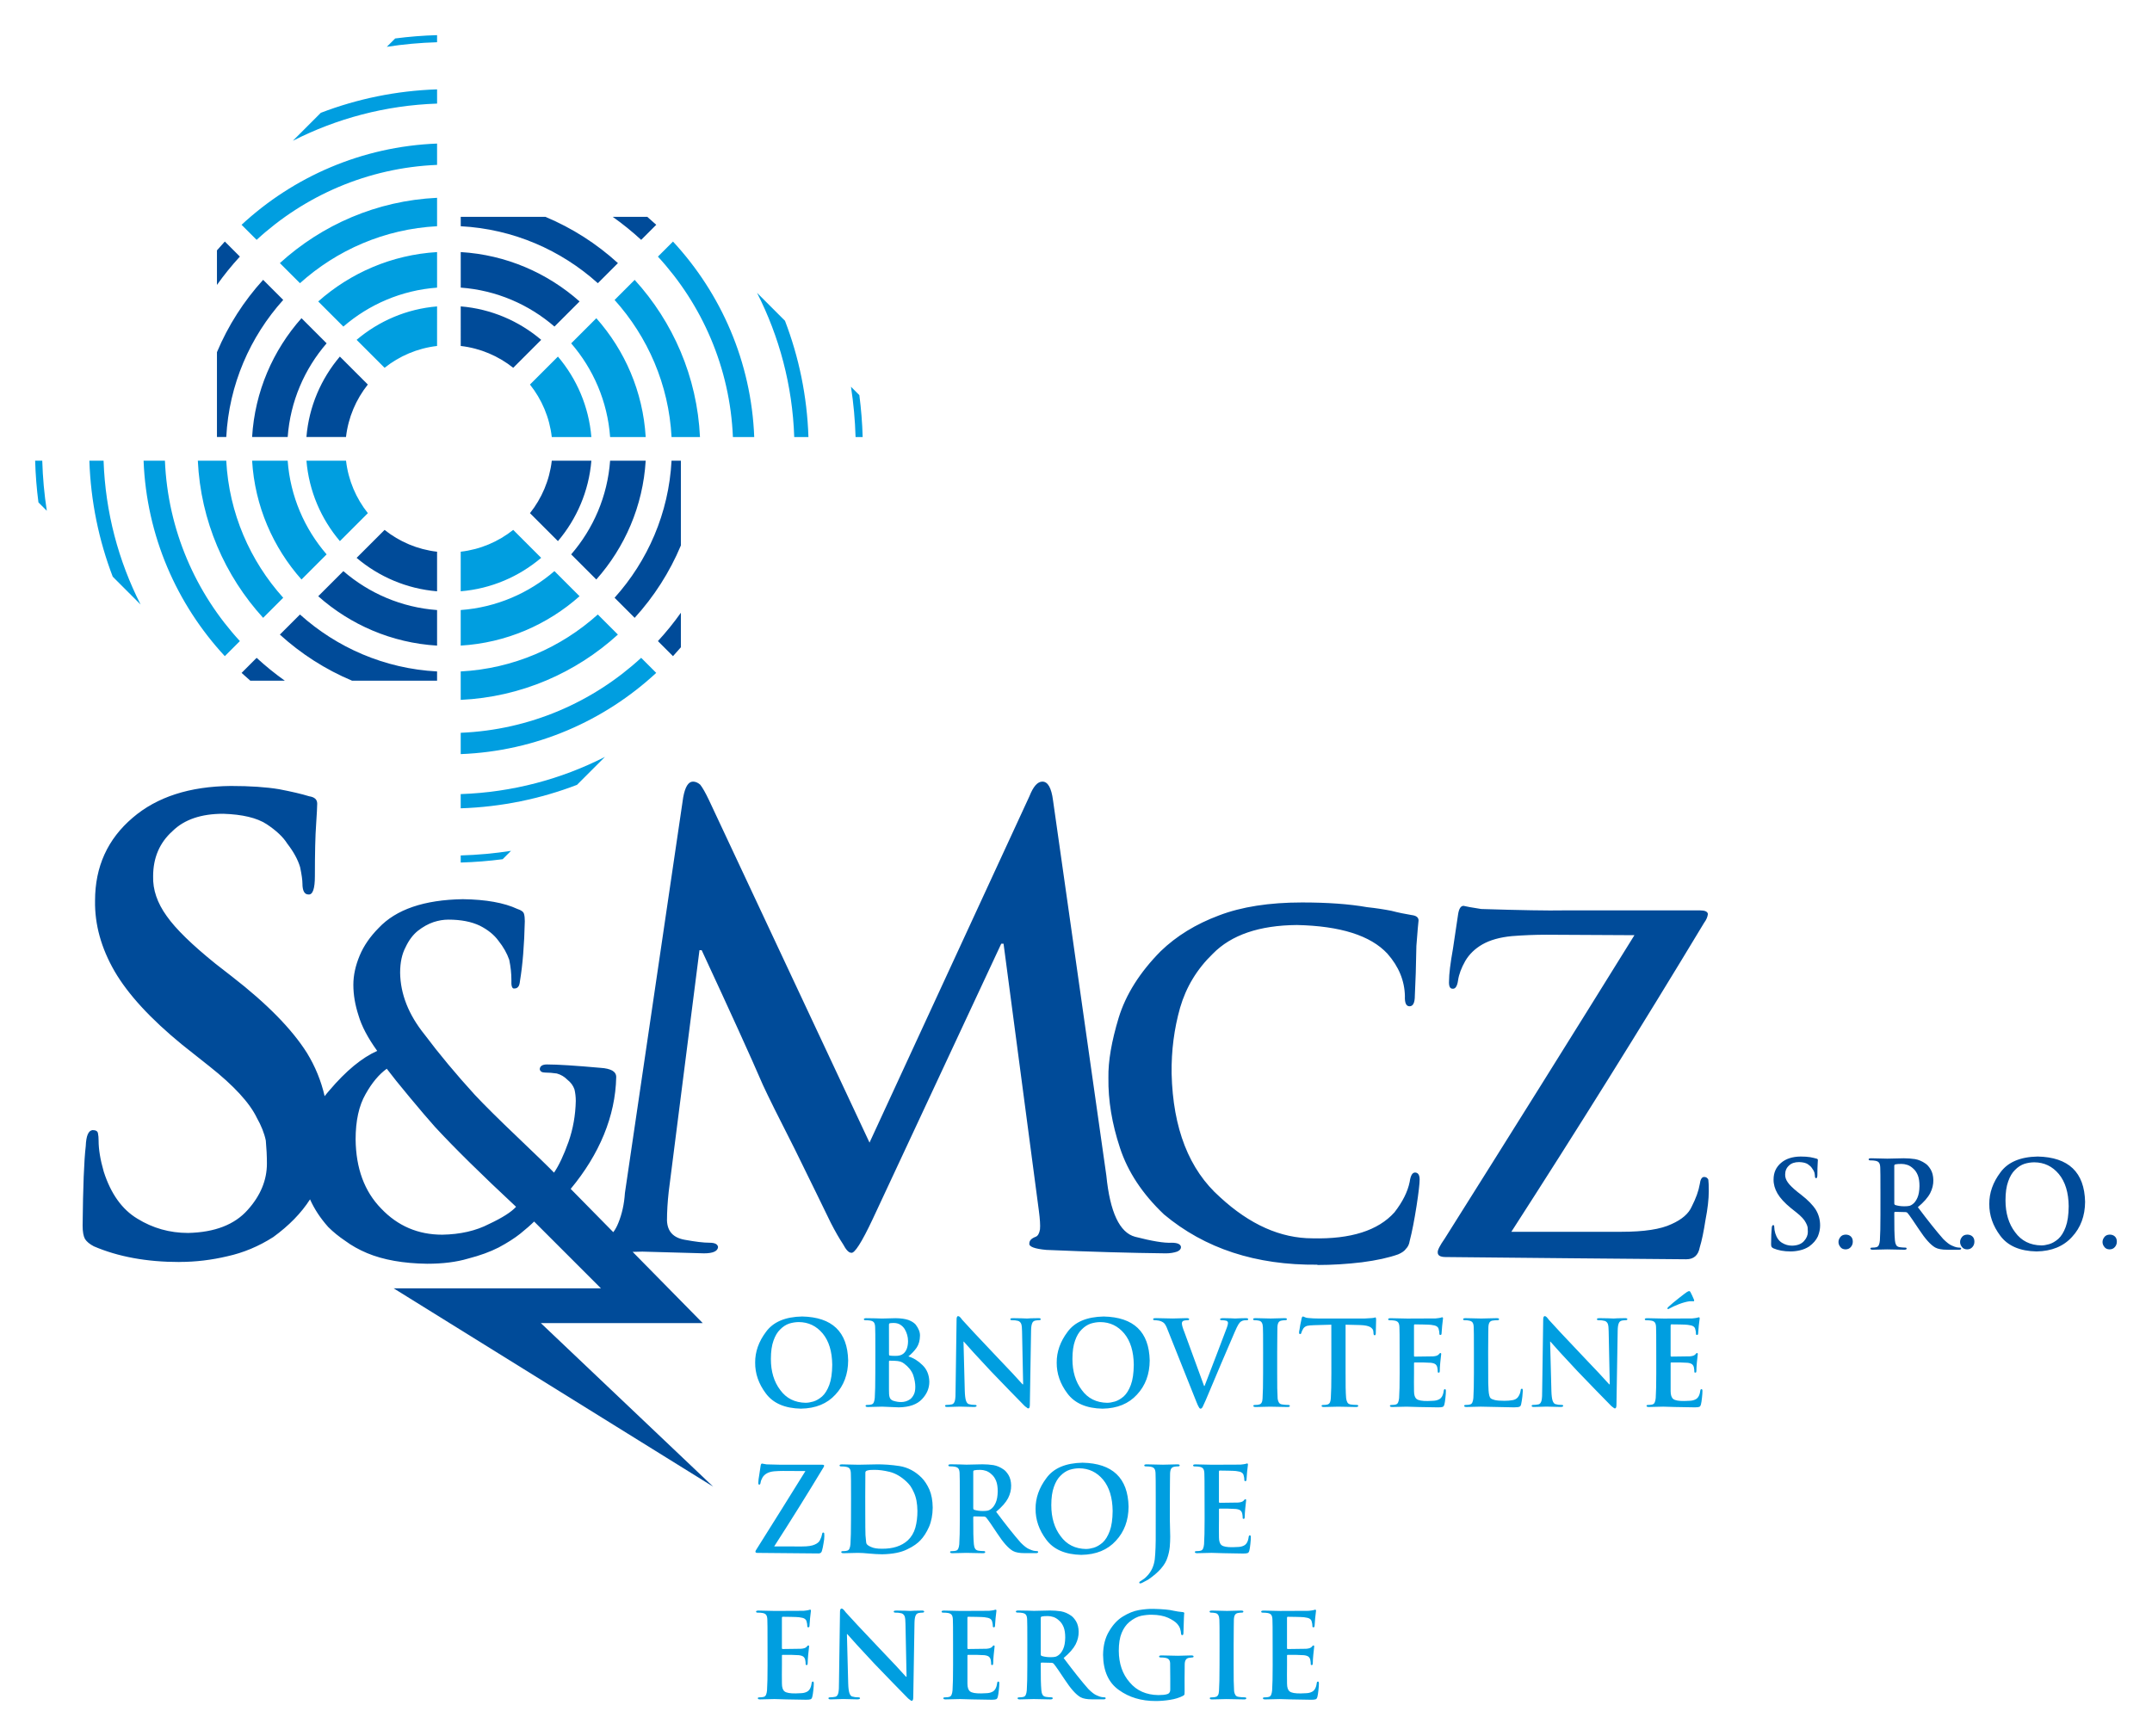 <?xml version="1.0" encoding="UTF-8" standalone="no"?>
<svg
   xmlns:dc="http://purl.org/dc/elements/1.1/"
   xmlns:cc="http://creativecommons.org/ns#"
   xmlns:rdf="http://www.w3.org/1999/02/22-rdf-syntax-ns#"
   xmlns:svg="http://www.w3.org/2000/svg"
   xmlns="http://www.w3.org/2000/svg"
   xmlns:sodipodi="http://sodipodi.sourceforge.net/DTD/sodipodi-0.dtd"
   xmlns:inkscape="http://www.inkscape.org/namespaces/inkscape"
   version="1.1"
   width="122.422"
   height="98.783"
   id="svg1530"
   viewBox="0 0 122.422 98.783"
   sodipodi:docname="SMCZ.svg"
   inkscape:version="0.92.2 5c3e80d, 2017-08-06">
  <defs
     id="defs1534" />
  <sodipodi:namedview
     pagecolor="#ffffff"
     bordercolor="#666666"
     borderopacity="1"
     objecttolerance="10"
     gridtolerance="10"
     guidetolerance="10"
     inkscape:pageopacity="0"
     inkscape:pageshadow="2"
     inkscape:window-width="1680"
     inkscape:window-height="916"
     id="namedview1532"
     showgrid="false"
     inkscape:zoom="4.4851477"
     inkscape:cx="86.013712"
     inkscape:cy="44.584419"
     inkscape:window-x="0"
     inkscape:window-y="0"
     inkscape:window-maximized="0"
     inkscape:current-layer="svg1530"
     fit-margin-top="0"
     fit-margin-left="0"
     fit-margin-right="0"
     fit-margin-bottom="0" />
  <path
     d="m 101.853,71.201 c 0.182,0 0.363,-0.022 0.542,-0.064 0.182,-0.04 0.356,-0.112 0.521,-0.218 0.235,-0.171 0.402,-0.364 0.499,-0.578 0.085,-0.211 0.127,-0.418 0.127,-0.618 0,-0.328 -0.082,-0.625 -0.244,-0.892 -0.17,-0.27 -0.453,-0.559 -0.851,-0.868 l -0.186,-0.144 c -0.267,-0.216 -0.452,-0.396 -0.554,-0.542 -0.107,-0.148 -0.158,-0.298 -0.154,-0.451 0,-0.21 0.073,-0.382 0.221,-0.514 0.132,-0.13 0.324,-0.195 0.574,-0.195 0.217,0.007 0.381,0.046 0.491,0.117 0.111,0.075 0.189,0.148 0.235,0.221 0.071,0.092 0.12,0.181 0.146,0.269 0.018,0.087 0.026,0.149 0.026,0.185 0,0.083 0.023,0.124 0.069,0.124 0.048,0.005 0.072,-0.064 0.072,-0.208 0,-0.264 0.005,-0.459 0.014,-0.584 0.008,-0.123 0.013,-0.202 0.013,-0.239 0,-0.047 -0.03,-0.075 -0.091,-0.084 -0.085,-0.026 -0.199,-0.053 -0.342,-0.08 -0.146,-0.024 -0.328,-0.037 -0.547,-0.037 -0.466,0.005 -0.838,0.124 -1.113,0.36 -0.284,0.242 -0.427,0.555 -0.427,0.941 -0.005,0.271 0.07,0.538 0.222,0.801 0.153,0.262 0.407,0.539 0.766,0.833 l 0.31,0.246 c 0.275,0.218 0.456,0.413 0.538,0.585 0.049,0.087 0.084,0.173 0.101,0.256 0.008,0.087 0.013,0.174 0.013,0.262 0,0.188 -0.072,0.364 -0.218,0.525 -0.148,0.168 -0.374,0.255 -0.676,0.262 -0.209,0 -0.4,-0.054 -0.575,-0.162 -0.174,-0.104 -0.302,-0.283 -0.382,-0.535 -0.039,-0.134 -0.059,-0.251 -0.059,-0.352 0,-0.032 -0.002,-0.059 -0.007,-0.082 -0.004,-0.024 -0.024,-0.037 -0.061,-0.037 -0.048,0.005 -0.073,0.065 -0.078,0.181 -0.019,0.164 -0.031,0.465 -0.035,0.902 0,0.069 0.009,0.119 0.026,0.15 0.019,0.032 0.053,0.06 0.101,0.085 0.275,0.118 0.599,0.178 0.972,0.178 z m 3.135,-0.118 c 0.127,0 0.23,-0.046 0.305,-0.138 0.072,-0.083 0.108,-0.184 0.108,-0.303 0,-0.127 -0.038,-0.226 -0.114,-0.295 -0.076,-0.07 -0.174,-0.104 -0.293,-0.104 -0.139,0.005 -0.241,0.053 -0.306,0.145 -0.068,0.087 -0.101,0.179 -0.101,0.275 0,0.101 0.033,0.193 0.101,0.276 0.061,0.092 0.161,0.14 0.299,0.145 z m 1.986,-1.977 c 0,0.663 -0.01,1.153 -0.032,1.47 -0.009,0.103 -0.028,0.186 -0.055,0.249 -0.026,0.07 -0.072,0.114 -0.14,0.132 -0.056,0.017 -0.137,0.026 -0.24,0.026 -0.075,0 -0.109,0.018 -0.104,0.055 0,0.044 0.045,0.065 0.133,0.065 0.341,-0.009 0.613,-0.015 0.815,-0.019 0.18,0.005 0.507,0.01 0.98,0.019 0.088,0 0.133,-0.022 0.133,-0.065 0,-0.038 -0.026,-0.056 -0.081,-0.056 -0.098,0 -0.205,-0.009 -0.325,-0.026 -0.098,-0.018 -0.163,-0.062 -0.195,-0.131 -0.034,-0.063 -0.056,-0.147 -0.065,-0.25 -0.029,-0.317 -0.04,-0.808 -0.036,-1.476 v -0.094 c 0,-0.038 0.018,-0.057 0.055,-0.057 l 0.579,0.014 c 0.051,0 0.091,0.017 0.12,0.051 0.053,0.059 0.141,0.18 0.267,0.364 0.124,0.189 0.256,0.384 0.395,0.586 0.345,0.526 0.649,0.864 0.912,1.014 0.084,0.046 0.18,0.077 0.286,0.095 0.102,0.022 0.244,0.032 0.427,0.032 h 0.636 c 0.085,0 0.127,-0.022 0.127,-0.065 0,-0.037 -0.028,-0.055 -0.081,-0.055 -0.053,0 -0.115,-0.007 -0.186,-0.021 -0.05,-0.008 -0.14,-0.041 -0.267,-0.098 -0.129,-0.053 -0.289,-0.177 -0.483,-0.369 -0.382,-0.433 -0.865,-1.037 -1.447,-1.814 0.335,-0.28 0.569,-0.546 0.701,-0.797 0.125,-0.244 0.185,-0.492 0.18,-0.744 -0.005,-0.24 -0.055,-0.443 -0.154,-0.609 -0.098,-0.158 -0.197,-0.271 -0.301,-0.336 -0.182,-0.127 -0.378,-0.211 -0.585,-0.249 -0.209,-0.031 -0.422,-0.047 -0.641,-0.047 -0.302,0.009 -0.615,0.016 -0.939,0.021 -0.195,-0.009 -0.5,-0.016 -0.914,-0.021 -0.098,0 -0.147,0.019 -0.147,0.059 0,0.046 0.038,0.067 0.115,0.062 0.106,0 0.193,0.007 0.26,0.021 0.11,0.017 0.185,0.059 0.225,0.124 0.037,0.059 0.057,0.148 0.061,0.27 0.008,0.071 0.011,0.559 0.011,1.461 z m 0.787,-2.761 c -0.005,-0.054 0.016,-0.086 0.062,-0.098 0.067,-0.017 0.184,-0.026 0.351,-0.026 0.104,0 0.216,0.019 0.335,0.057 0.115,0.04 0.224,0.108 0.325,0.204 0.111,0.093 0.2,0.221 0.267,0.387 0.063,0.16 0.094,0.364 0.094,0.613 -0.005,0.28 -0.045,0.503 -0.12,0.669 -0.076,0.169 -0.166,0.289 -0.273,0.364 -0.054,0.042 -0.111,0.072 -0.172,0.091 -0.072,0.017 -0.171,0.026 -0.299,0.026 -0.182,0 -0.351,-0.023 -0.507,-0.07 -0.046,-0.014 -0.067,-0.054 -0.062,-0.122 z m 4.145,4.738 c 0.127,0 0.23,-0.046 0.305,-0.138 0.072,-0.083 0.108,-0.184 0.108,-0.303 0,-0.127 -0.038,-0.226 -0.114,-0.295 -0.076,-0.07 -0.174,-0.104 -0.293,-0.104 -0.139,0.005 -0.241,0.053 -0.306,0.145 -0.068,0.087 -0.101,0.179 -0.101,0.275 0,0.101 0.033,0.193 0.101,0.276 0.061,0.092 0.161,0.14 0.299,0.145 z m 3.949,0.118 c 0.857,-0.014 1.531,-0.289 2.018,-0.827 0.491,-0.527 0.738,-1.192 0.743,-1.997 -0.037,-1.68 -0.936,-2.538 -2.697,-2.576 -0.99,0.018 -1.697,0.319 -2.121,0.904 -0.426,0.567 -0.637,1.166 -0.632,1.796 -0.005,0.644 0.204,1.245 0.625,1.806 0.428,0.578 1.117,0.875 2.063,0.894 z m 0.28,-0.343 c -0.644,-0.009 -1.144,-0.259 -1.5,-0.75 -0.365,-0.478 -0.547,-1.084 -0.547,-1.819 0,-0.434 0.051,-0.791 0.153,-1.071 0.098,-0.281 0.227,-0.499 0.388,-0.654 0.161,-0.165 0.339,-0.281 0.534,-0.347 0.192,-0.059 0.38,-0.087 0.567,-0.087 0.56,0.005 1.025,0.227 1.393,0.667 0.365,0.442 0.552,1.053 0.56,1.835 -0.005,0.492 -0.062,0.885 -0.172,1.179 -0.111,0.299 -0.251,0.524 -0.42,0.677 -0.17,0.146 -0.341,0.246 -0.515,0.297 -0.169,0.049 -0.316,0.073 -0.44,0.073 z m 3.874,0.225 c 0.127,0 0.23,-0.046 0.305,-0.138 0.072,-0.083 0.108,-0.184 0.108,-0.303 0,-0.127 -0.038,-0.226 -0.114,-0.295 -0.076,-0.07 -0.174,-0.104 -0.293,-0.104 -0.139,0.005 -0.241,0.053 -0.306,0.145 -0.068,0.087 -0.101,0.179 -0.101,0.275 0,0.101 0.033,0.193 0.101,0.276 0.061,0.092 0.161,0.14 0.299,0.145 z"
     style="fill:#004b99;fill-rule:evenodd"
     id="path1111"
     inkscape:connector-curvature="0" />
  <path
     d="m 45.569,80.145 c 0.832,-0.013 1.486,-0.281 1.96,-0.803 0.477,-0.511 0.716,-1.158 0.721,-1.939 -0.036,-1.631 -0.909,-2.465 -2.618,-2.501 -0.962,0.018 -1.648,0.31 -2.059,0.878 -0.413,0.55 -0.618,1.132 -0.614,1.744 -0.005,0.625 0.198,1.209 0.607,1.754 0.415,0.562 1.084,0.85 2.003,0.868 z m 0.272,-0.333 c -0.625,-0.009 -1.111,-0.252 -1.456,-0.729 -0.354,-0.465 -0.531,-1.053 -0.531,-1.766 0,-0.421 0.049,-0.768 0.148,-1.04 0.095,-0.273 0.221,-0.485 0.377,-0.635 0.156,-0.16 0.329,-0.273 0.518,-0.337 0.186,-0.057 0.369,-0.085 0.55,-0.085 0.544,0.004 0.995,0.221 1.353,0.647 0.354,0.429 0.536,1.023 0.544,1.782 -0.004,0.478 -0.06,0.859 -0.167,1.144 -0.108,0.291 -0.244,0.509 -0.408,0.657 -0.165,0.141 -0.331,0.238 -0.5,0.289 -0.164,0.048 -0.306,0.071 -0.427,0.071 z m 3.953,-1.7 c 0,0.643 -0.01,1.119 -0.031,1.426 -0.009,0.1 -0.027,0.18 -0.053,0.242 -0.026,0.068 -0.07,0.11 -0.136,0.128 -0.055,0.017 -0.133,0.026 -0.233,0.026 -0.072,0 -0.106,0.018 -0.101,0.053 0,0.042 0.043,0.064 0.13,0.064 0.329,-0.009 0.602,-0.015 0.819,-0.019 0.333,0.013 0.647,0.026 0.944,0.039 0.597,-0.009 1.036,-0.165 1.318,-0.467 0.276,-0.29 0.416,-0.62 0.416,-0.989 -0.009,-0.392 -0.139,-0.709 -0.391,-0.95 -0.245,-0.242 -0.512,-0.406 -0.801,-0.492 0.185,-0.148 0.342,-0.314 0.47,-0.497 0.123,-0.183 0.185,-0.408 0.19,-0.675 0.009,-0.201 -0.074,-0.414 -0.246,-0.641 -0.095,-0.105 -0.233,-0.192 -0.414,-0.261 -0.185,-0.063 -0.426,-0.097 -0.721,-0.101 -0.214,0.009 -0.477,0.016 -0.787,0.02 -0.185,-0.009 -0.479,-0.016 -0.881,-0.02 -0.095,0 -0.143,0.019 -0.143,0.057 0,0.044 0.037,0.065 0.112,0.06 0.102,0 0.187,0.007 0.253,0.019 0.107,0.018 0.179,0.058 0.218,0.121 0.036,0.057 0.056,0.144 0.059,0.261 0.008,0.07 0.011,0.543 0.011,1.417 z m 0.777,-2.714 c -0.005,-0.067 0.015,-0.106 0.057,-0.114 0.061,-0.009 0.134,-0.013 0.216,-0.013 0.141,0 0.264,0.031 0.368,0.095 0.104,0.066 0.188,0.149 0.253,0.252 0.127,0.215 0.191,0.445 0.191,0.689 -0.004,0.331 -0.093,0.567 -0.266,0.709 -0.106,0.089 -0.262,0.132 -0.469,0.127 -0.146,0 -0.247,-0.007 -0.304,-0.019 -0.03,0 -0.044,-0.025 -0.044,-0.072 z m 1.498,3.516 c 0,0.174 -0.027,0.314 -0.08,0.42 -0.053,0.111 -0.121,0.201 -0.204,0.269 -0.081,0.058 -0.166,0.1 -0.253,0.127 -0.091,0.026 -0.177,0.039 -0.255,0.039 -0.145,0.004 -0.305,-0.021 -0.479,-0.078 -0.1,-0.041 -0.164,-0.107 -0.189,-0.196 -0.03,-0.085 -0.042,-0.234 -0.038,-0.447 v -1.583 c 0,-0.032 0.012,-0.049 0.038,-0.049 0.084,0 0.177,0.002 0.282,0.007 0.129,0.005 0.236,0.018 0.319,0.042 0.084,0.026 0.158,0.065 0.224,0.117 0.245,0.183 0.416,0.396 0.511,0.637 0.084,0.249 0.125,0.481 0.125,0.695 z m 2.742,-2.58 h 0.02 c 0.221,0.261 0.735,0.822 1.542,1.685 0.767,0.798 1.403,1.453 1.909,1.966 0.038,0.036 0.077,0.066 0.117,0.091 0.034,0.038 0.067,0.056 0.1,0.056 0.057,0 0.086,-0.068 0.086,-0.205 l 0.07,-4.225 c 0.003,-0.187 0.023,-0.323 0.06,-0.409 0.029,-0.085 0.089,-0.138 0.18,-0.159 0.075,-0.013 0.14,-0.02 0.197,-0.02 0.076,0 0.114,-0.02 0.114,-0.06 -0.003,-0.042 -0.053,-0.061 -0.148,-0.057 -0.158,0 -0.294,0.002 -0.408,0.007 -0.111,0.009 -0.186,0.013 -0.224,0.013 -0.161,-0.009 -0.422,-0.016 -0.784,-0.02 -0.045,0 -0.084,0.002 -0.117,0.007 -0.033,0.008 -0.05,0.025 -0.05,0.05 -0.005,0.04 0.029,0.06 0.101,0.06 0.114,-0.004 0.228,0.009 0.344,0.039 0.078,0.027 0.136,0.081 0.174,0.167 0.031,0.089 0.048,0.234 0.048,0.434 l 0.062,3.008 h -0.031 c -0.078,-0.08 -0.272,-0.293 -0.582,-0.636 -0.317,-0.338 -0.597,-0.634 -0.844,-0.889 -1.1,-1.159 -1.769,-1.874 -2.008,-2.146 -0.046,-0.064 -0.088,-0.115 -0.126,-0.154 -0.036,-0.037 -0.072,-0.056 -0.11,-0.056 -0.061,0.004 -0.09,0.08 -0.086,0.225 l -0.057,3.963 c 0.004,0.282 -0.008,0.485 -0.035,0.608 -0.03,0.127 -0.086,0.201 -0.168,0.223 -0.099,0.021 -0.197,0.032 -0.292,0.032 -0.069,0 -0.105,0.018 -0.105,0.053 0,0.047 0.048,0.068 0.143,0.064 0.371,-0.009 0.604,-0.015 0.699,-0.019 0.122,0.005 0.39,0.01 0.803,0.019 0.096,0 0.146,-0.021 0.153,-0.064 0,-0.036 -0.037,-0.053 -0.111,-0.053 -0.109,0.004 -0.222,-0.011 -0.339,-0.046 -0.065,-0.021 -0.117,-0.086 -0.155,-0.193 -0.038,-0.113 -0.061,-0.295 -0.069,-0.548 z m 7.912,3.812 c 0.832,-0.013 1.486,-0.281 1.96,-0.803 0.477,-0.511 0.716,-1.158 0.721,-1.939 -0.036,-1.631 -0.909,-2.465 -2.618,-2.501 -0.962,0.018 -1.648,0.31 -2.059,0.878 -0.413,0.55 -0.618,1.132 -0.614,1.744 -0.005,0.625 0.198,1.209 0.607,1.754 0.416,0.562 1.084,0.85 2.003,0.868 z m 0.272,-0.333 c -0.625,-0.009 -1.111,-0.252 -1.456,-0.729 -0.354,-0.465 -0.531,-1.053 -0.531,-1.766 0,-0.421 0.049,-0.768 0.148,-1.04 0.095,-0.273 0.221,-0.485 0.377,-0.635 0.156,-0.16 0.329,-0.273 0.518,-0.337 0.186,-0.057 0.369,-0.085 0.55,-0.085 0.544,0.004 0.995,0.221 1.353,0.647 0.354,0.429 0.536,1.023 0.544,1.782 -0.005,0.478 -0.06,0.859 -0.167,1.144 -0.108,0.291 -0.244,0.509 -0.408,0.657 -0.165,0.141 -0.331,0.238 -0.5,0.289 -0.164,0.048 -0.306,0.071 -0.427,0.071 z m 5.058,-0.072 c 0.059,0.151 0.107,0.255 0.143,0.312 0.03,0.062 0.064,0.093 0.101,0.093 0.045,0 0.085,-0.036 0.123,-0.108 0.037,-0.071 0.096,-0.202 0.177,-0.389 0.15,-0.361 0.437,-1.041 0.86,-2.039 0.305,-0.701 0.565,-1.306 0.778,-1.813 0.09,-0.212 0.163,-0.361 0.218,-0.448 0.052,-0.08 0.098,-0.133 0.136,-0.157 0.06,-0.039 0.121,-0.062 0.183,-0.071 0.059,-0.005 0.105,-0.007 0.136,-0.007 0.068,0.005 0.101,-0.016 0.101,-0.06 -0.005,-0.038 -0.05,-0.057 -0.136,-0.057 -0.104,0 -0.213,0.002 -0.329,0.007 -0.12,0.009 -0.213,0.013 -0.279,0.013 -0.107,-0.009 -0.334,-0.016 -0.68,-0.02 -0.12,0 -0.179,0.021 -0.179,0.064 0.003,0.04 0.04,0.058 0.107,0.053 0.09,0 0.177,0.011 0.26,0.032 0.057,0.027 0.085,0.069 0.085,0.128 -0.004,0.067 -0.023,0.15 -0.06,0.248 -0.362,0.963 -0.787,2.075 -1.274,3.335 h -0.026 l -1.112,-3.041 c -0.101,-0.251 -0.151,-0.423 -0.151,-0.517 0,-0.063 0.021,-0.11 0.066,-0.14 0.061,-0.03 0.146,-0.046 0.253,-0.046 0.059,0.005 0.091,-0.016 0.098,-0.06 -0.007,-0.038 -0.057,-0.057 -0.151,-0.057 -0.343,0.009 -0.608,0.016 -0.793,0.02 -0.255,-0.009 -0.568,-0.016 -0.939,-0.02 -0.043,0 -0.082,0.002 -0.117,0.007 -0.036,0.008 -0.053,0.025 -0.053,0.05 0,0.04 0.027,0.06 0.079,0.06 0.061,0 0.146,0.009 0.253,0.026 0.116,0.027 0.211,0.071 0.284,0.135 0.07,0.067 0.138,0.193 0.206,0.376 z m 3.801,-1.625 c 0,0.668 -0.01,1.154 -0.031,1.46 -0.009,0.196 -0.071,0.306 -0.19,0.333 -0.054,0.017 -0.133,0.026 -0.233,0.026 -0.072,0 -0.106,0.018 -0.101,0.053 0,0.042 0.043,0.064 0.13,0.064 0.326,-0.009 0.598,-0.015 0.816,-0.019 0.211,0.005 0.547,0.01 1.009,0.019 0.078,0 0.119,-0.021 0.123,-0.064 0,-0.037 -0.035,-0.055 -0.105,-0.055 -0.112,0 -0.222,-0.009 -0.33,-0.026 -0.095,-0.013 -0.158,-0.051 -0.191,-0.115 -0.033,-0.052 -0.057,-0.122 -0.069,-0.212 -0.021,-0.31 -0.03,-0.799 -0.026,-1.468 v -1.178 c 0,-0.49 0.002,-0.827 0.007,-1.01 0,-0.184 0.002,-0.32 0.006,-0.409 0.004,-0.123 0.026,-0.214 0.064,-0.275 0.037,-0.058 0.096,-0.095 0.178,-0.107 0.072,-0.013 0.137,-0.02 0.194,-0.02 0.07,0.005 0.105,-0.018 0.105,-0.067 -0.004,-0.034 -0.05,-0.05 -0.136,-0.05 -0.307,0.009 -0.572,0.016 -0.791,0.02 -0.251,-0.009 -0.531,-0.016 -0.841,-0.02 -0.104,0 -0.155,0.017 -0.155,0.05 0,0.05 0.034,0.072 0.102,0.068 0.081,0 0.159,0.009 0.234,0.026 0.139,0.026 0.213,0.152 0.221,0.376 0.008,0.069 0.011,0.541 0.011,1.416 z m 3.884,0 c 0,0.642 -0.01,1.116 -0.031,1.423 -0.005,0.1 -0.019,0.182 -0.045,0.242 -0.031,0.068 -0.079,0.11 -0.143,0.128 -0.057,0.017 -0.135,0.026 -0.234,0.026 -0.073,0 -0.108,0.018 -0.104,0.053 0,0.042 0.043,0.064 0.129,0.064 0.33,-0.009 0.602,-0.015 0.817,-0.019 0.215,0.005 0.555,0.01 1.018,0.019 0.076,0 0.117,-0.021 0.124,-0.064 0,-0.037 -0.035,-0.055 -0.105,-0.055 -0.114,0 -0.225,-0.009 -0.332,-0.026 -0.096,-0.018 -0.157,-0.06 -0.187,-0.127 -0.033,-0.061 -0.056,-0.139 -0.067,-0.233 -0.026,-0.313 -0.036,-0.792 -0.031,-1.435 v -2.743 l 0.816,0.02 c 0.284,0.009 0.483,0.049 0.597,0.12 0.111,0.074 0.167,0.158 0.167,0.252 l 0.007,0.076 c 0,0.094 0.023,0.138 0.07,0.134 0.037,0 0.057,-0.036 0.061,-0.107 0.008,-0.276 0.015,-0.534 0.019,-0.772 0,-0.094 -0.017,-0.14 -0.051,-0.14 -0.028,0.031 -0.235,0.052 -0.623,0.066 h -2.565 c -0.228,0 -0.445,-0.011 -0.648,-0.032 -0.078,-0.009 -0.136,-0.025 -0.174,-0.047 -0.042,-0.023 -0.077,-0.036 -0.105,-0.036 -0.033,0 -0.059,0.042 -0.076,0.128 -0.009,0.044 -0.033,0.165 -0.075,0.361 -0.012,0.088 -0.026,0.17 -0.039,0.246 -0.017,0.074 -0.026,0.127 -0.026,0.159 -0.005,0.07 0.014,0.105 0.057,0.105 0.04,0 0.065,-0.027 0.074,-0.079 0.012,-0.053 0.048,-0.133 0.108,-0.235 0.048,-0.071 0.12,-0.123 0.215,-0.153 0.095,-0.022 0.233,-0.035 0.414,-0.039 l 0.966,-0.027 z m 3.885,-0.003 c 0,0.643 -0.01,1.119 -0.031,1.426 -0.009,0.1 -0.027,0.18 -0.053,0.242 -0.026,0.068 -0.07,0.11 -0.136,0.128 -0.055,0.017 -0.133,0.026 -0.233,0.026 -0.072,0 -0.106,0.018 -0.101,0.053 0,0.042 0.043,0.064 0.13,0.064 0.328,-0.009 0.601,-0.015 0.819,-0.019 0.302,0.013 0.902,0.026 1.799,0.039 0.12,0 0.205,-0.009 0.254,-0.027 0.047,-0.018 0.079,-0.066 0.098,-0.147 0.021,-0.08 0.04,-0.203 0.057,-0.369 0.018,-0.159 0.026,-0.283 0.026,-0.372 0.004,-0.076 -0.012,-0.117 -0.05,-0.121 -0.018,0 -0.033,0.007 -0.048,0.02 -0.013,0.013 -0.021,0.04 -0.026,0.081 -0.033,0.262 -0.132,0.426 -0.293,0.493 -0.087,0.041 -0.189,0.064 -0.306,0.068 -0.113,0.009 -0.214,0.013 -0.305,0.013 -0.323,0.005 -0.535,-0.034 -0.635,-0.114 -0.099,-0.077 -0.149,-0.226 -0.149,-0.448 -0.005,-0.331 -0.005,-0.676 0,-1.038 v -0.528 c -0.005,-0.044 0.008,-0.066 0.038,-0.066 0.099,0 0.26,0 0.481,0 0.216,0.005 0.362,0.011 0.44,0.019 0.12,0.013 0.209,0.044 0.266,0.089 0.051,0.048 0.084,0.105 0.098,0.173 0.018,0.089 0.026,0.169 0.026,0.242 -0.005,0.039 0.015,0.058 0.057,0.058 0.031,0 0.049,-0.015 0.053,-0.046 0.005,-0.026 0.007,-0.052 0.007,-0.081 0,-0.107 0.009,-0.255 0.027,-0.447 0.031,-0.312 0.049,-0.473 0.053,-0.487 0,-0.037 -0.016,-0.056 -0.045,-0.056 -0.026,0 -0.06,0.03 -0.105,0.088 -0.056,0.057 -0.159,0.091 -0.312,0.102 -0.095,0.004 -0.266,0.007 -0.514,0.007 -0.252,0.004 -0.428,0.007 -0.527,0.007 -0.035,0 -0.049,-0.025 -0.045,-0.075 v -1.693 c 0,-0.045 0.015,-0.066 0.045,-0.066 0.09,0 0.25,0.002 0.476,0.007 0.224,0.004 0.373,0.011 0.448,0.019 0.156,0.018 0.264,0.046 0.323,0.086 0.061,0.041 0.099,0.092 0.111,0.152 0.028,0.098 0.041,0.178 0.041,0.242 -0.007,0.064 0.013,0.095 0.059,0.095 0.043,-0.004 0.065,-0.029 0.065,-0.075 0.015,-0.154 0.026,-0.301 0.034,-0.439 0.029,-0.276 0.046,-0.42 0.05,-0.433 0,-0.035 -0.013,-0.055 -0.038,-0.058 -0.037,0.003 -0.071,0.012 -0.105,0.026 -0.057,0.013 -0.15,0.026 -0.279,0.039 -0.498,0.004 -1.04,0.007 -1.621,0.007 -0.231,-0.009 -0.543,-0.016 -0.935,-0.02 -0.095,0 -0.143,0.019 -0.143,0.057 0,0.044 0.037,0.065 0.111,0.06 0.102,0 0.187,0.007 0.253,0.019 0.107,0.018 0.179,0.058 0.218,0.121 0.036,0.057 0.056,0.144 0.059,0.261 0.008,0.07 0.011,0.543 0.011,1.417 z m 5.034,-1.178 c 0,-0.49 0.002,-0.827 0.007,-1.01 0,-0.184 0.001,-0.32 0.006,-0.409 0.004,-0.123 0.026,-0.214 0.064,-0.275 0.036,-0.058 0.095,-0.095 0.177,-0.107 0.087,-0.013 0.172,-0.02 0.254,-0.02 0.076,0.005 0.114,-0.016 0.114,-0.06 0,-0.038 -0.044,-0.057 -0.136,-0.057 -0.339,0.009 -0.632,0.016 -0.879,0.02 -0.23,-0.009 -0.526,-0.016 -0.888,-0.02 -0.095,0 -0.143,0.019 -0.143,0.057 0,0.044 0.037,0.065 0.111,0.06 0.086,0 0.158,0.007 0.215,0.02 0.107,0.017 0.179,0.057 0.218,0.12 0.036,0.057 0.056,0.144 0.059,0.262 0.008,0.07 0.011,0.543 0.011,1.419 v 1.177 c 0,0.644 -0.01,1.119 -0.031,1.426 -0.009,0.1 -0.027,0.18 -0.053,0.242 -0.026,0.068 -0.07,0.11 -0.136,0.128 -0.054,0.017 -0.133,0.026 -0.233,0.026 -0.072,0 -0.106,0.018 -0.101,0.053 0,0.042 0.043,0.064 0.13,0.064 0.326,-0.009 0.598,-0.015 0.816,-0.019 0.422,0.013 1.051,0.026 1.886,0.039 0.163,0 0.271,-0.013 0.323,-0.04 0.044,-0.021 0.072,-0.068 0.086,-0.14 0.025,-0.115 0.048,-0.26 0.069,-0.434 0.017,-0.174 0.026,-0.285 0.026,-0.335 0,-0.075 -0.017,-0.112 -0.051,-0.112 -0.048,0.005 -0.072,0.037 -0.072,0.098 -0.021,0.153 -0.077,0.286 -0.168,0.401 -0.078,0.085 -0.179,0.136 -0.304,0.154 -0.128,0.023 -0.28,0.036 -0.452,0.036 -0.247,0 -0.427,-0.015 -0.539,-0.042 -0.114,-0.026 -0.196,-0.061 -0.247,-0.105 -0.061,-0.058 -0.1,-0.208 -0.117,-0.45 -0.017,-0.231 -0.023,-0.56 -0.019,-0.989 z m 3.525,-0.601 h 0.02 c 0.221,0.261 0.735,0.822 1.542,1.685 0.767,0.798 1.403,1.453 1.909,1.966 0.038,0.036 0.077,0.066 0.117,0.091 0.033,0.038 0.067,0.056 0.1,0.056 0.057,0 0.086,-0.068 0.086,-0.205 l 0.07,-4.225 c 0.003,-0.187 0.023,-0.323 0.06,-0.409 0.029,-0.085 0.089,-0.138 0.18,-0.159 0.075,-0.013 0.14,-0.02 0.197,-0.02 0.076,0 0.114,-0.02 0.114,-0.06 -0.003,-0.042 -0.053,-0.061 -0.148,-0.057 -0.158,0 -0.294,0.002 -0.408,0.007 -0.111,0.009 -0.186,0.013 -0.224,0.013 -0.161,-0.009 -0.422,-0.016 -0.784,-0.02 -0.045,0 -0.084,0.002 -0.117,0.007 -0.033,0.008 -0.05,0.025 -0.05,0.05 -0.005,0.04 0.029,0.06 0.101,0.06 0.114,-0.004 0.228,0.009 0.344,0.039 0.078,0.027 0.136,0.081 0.174,0.167 0.031,0.089 0.048,0.234 0.048,0.434 l 0.062,3.008 h -0.031 c -0.078,-0.08 -0.272,-0.293 -0.582,-0.636 -0.317,-0.338 -0.597,-0.634 -0.844,-0.889 -1.1,-1.159 -1.769,-1.874 -2.008,-2.146 -0.046,-0.064 -0.088,-0.115 -0.126,-0.154 -0.036,-0.037 -0.072,-0.056 -0.11,-0.056 -0.061,0.004 -0.09,0.08 -0.086,0.225 l -0.057,3.963 c 0.004,0.282 -0.008,0.485 -0.035,0.608 -0.03,0.127 -0.086,0.201 -0.168,0.223 -0.099,0.021 -0.197,0.032 -0.292,0.032 -0.069,0 -0.105,0.018 -0.105,0.053 0,0.047 0.048,0.068 0.143,0.064 0.371,-0.009 0.604,-0.015 0.699,-0.019 0.123,0.005 0.39,0.01 0.803,0.019 0.096,0 0.146,-0.021 0.153,-0.064 0,-0.036 -0.037,-0.053 -0.111,-0.053 -0.109,0.004 -0.222,-0.011 -0.339,-0.046 -0.065,-0.021 -0.117,-0.086 -0.155,-0.193 -0.038,-0.113 -0.061,-0.295 -0.069,-0.548 z m 6.039,1.778 c 0,0.643 -0.01,1.119 -0.031,1.426 -0.009,0.1 -0.027,0.18 -0.053,0.242 -0.026,0.068 -0.07,0.11 -0.136,0.128 -0.055,0.017 -0.133,0.026 -0.233,0.026 -0.072,0 -0.106,0.018 -0.101,0.053 0,0.042 0.043,0.064 0.13,0.064 0.328,-0.009 0.6,-0.015 0.818,-0.019 0.302,0.013 0.901,0.026 1.797,0.039 0.12,0 0.205,-0.009 0.254,-0.027 0.047,-0.018 0.079,-0.066 0.098,-0.147 0.021,-0.08 0.04,-0.203 0.057,-0.369 0.018,-0.159 0.026,-0.283 0.026,-0.372 0.005,-0.076 -0.012,-0.117 -0.05,-0.121 -0.018,0 -0.033,0.007 -0.048,0.02 -0.013,0.013 -0.021,0.04 -0.026,0.081 -0.034,0.262 -0.132,0.426 -0.293,0.493 -0.087,0.041 -0.188,0.064 -0.305,0.068 -0.113,0.009 -0.214,0.013 -0.305,0.013 -0.322,0.005 -0.533,-0.034 -0.633,-0.114 -0.099,-0.077 -0.149,-0.226 -0.149,-0.448 -0.004,-0.331 -0.004,-0.676 0,-1.038 v -0.528 c -0.004,-0.044 0.008,-0.066 0.038,-0.066 0.099,0 0.26,0 0.481,0 0.215,0.005 0.362,0.011 0.44,0.019 0.12,0.013 0.209,0.044 0.266,0.089 0.051,0.048 0.084,0.105 0.098,0.173 0.017,0.089 0.026,0.169 0.026,0.242 -0.005,0.039 0.015,0.058 0.057,0.058 0.031,0 0.049,-0.015 0.053,-0.046 0.005,-0.026 0.007,-0.052 0.007,-0.081 0,-0.107 0.009,-0.255 0.026,-0.447 0.031,-0.312 0.049,-0.473 0.053,-0.487 0,-0.037 -0.015,-0.056 -0.044,-0.056 -0.026,0 -0.06,0.03 -0.105,0.088 -0.056,0.057 -0.159,0.091 -0.311,0.102 -0.096,0.004 -0.266,0.007 -0.515,0.007 -0.251,0.004 -0.427,0.007 -0.526,0.007 -0.035,0 -0.049,-0.025 -0.045,-0.075 v -1.694 c 0,-0.044 0.015,-0.065 0.045,-0.065 0.09,0 0.248,0.002 0.475,0.006 0.224,0.005 0.372,0.011 0.447,0.02 0.156,0.018 0.264,0.046 0.323,0.085 0.061,0.042 0.098,0.094 0.11,0.154 0.028,0.099 0.041,0.179 0.041,0.243 -0.007,0.063 0.013,0.095 0.059,0.095 0.042,-0.005 0.065,-0.029 0.065,-0.075 0.015,-0.155 0.027,-0.301 0.036,-0.44 0.031,-0.275 0.049,-0.42 0.053,-0.432 0,-0.036 -0.013,-0.055 -0.039,-0.059 -0.036,0.005 -0.07,0.012 -0.104,0.026 -0.058,0.013 -0.15,0.026 -0.28,0.039 -0.498,0.004 -1.04,0.007 -1.622,0.007 -0.231,-0.009 -0.541,-0.016 -0.935,-0.02 -0.095,0 -0.143,0.019 -0.143,0.057 0,0.044 0.037,0.065 0.111,0.06 0.102,0 0.187,0.007 0.253,0.02 0.107,0.017 0.179,0.057 0.218,0.12 0.036,0.057 0.056,0.144 0.059,0.262 0.008,0.07 0.011,0.543 0.011,1.419 z m 1.955,-4.577 c -0.023,-0.052 -0.053,-0.078 -0.091,-0.078 -0.021,0 -0.065,0.02 -0.129,0.059 -0.075,0.049 -0.227,0.166 -0.459,0.348 -0.238,0.187 -0.433,0.35 -0.585,0.491 -0.038,0.032 -0.057,0.062 -0.057,0.088 0.005,0.026 0.017,0.039 0.038,0.039 0.017,0 0.053,-0.018 0.11,-0.052 0.129,-0.071 0.302,-0.149 0.519,-0.234 0.211,-0.08 0.407,-0.134 0.588,-0.159 0.121,-0.005 0.195,-0.005 0.221,0 0.048,0.004 0.058,-0.029 0.032,-0.101 -0.075,-0.177 -0.136,-0.311 -0.187,-0.4 z m -52.135,14.449 c 0.939,-1.457 1.869,-2.946 2.788,-4.469 0.032,-0.043 0.05,-0.086 0.055,-0.127 -0.004,-0.034 -0.042,-0.052 -0.111,-0.052 H 44.796 c -0.22,0.004 -0.616,-0.002 -1.191,-0.02 -0.137,-0.021 -0.223,-0.037 -0.256,-0.046 -0.04,0 -0.067,0.042 -0.079,0.127 -0.017,0.116 -0.041,0.28 -0.074,0.492 -0.038,0.213 -0.057,0.368 -0.057,0.466 -0.004,0.076 0.012,0.114 0.051,0.114 0.04,0.005 0.067,-0.036 0.079,-0.12 0.012,-0.086 0.047,-0.179 0.105,-0.282 0.058,-0.098 0.14,-0.177 0.246,-0.238 0.112,-0.064 0.254,-0.104 0.427,-0.12 0.168,-0.013 0.335,-0.02 0.502,-0.02 l 1.27,0.007 c -0.889,1.434 -1.804,2.896 -2.743,4.388 -0.071,0.102 -0.106,0.169 -0.101,0.202 0,0.043 0.038,0.066 0.115,0.066 1.276,0.013 2.436,0.023 3.478,0.032 0.11,0 0.175,-0.058 0.196,-0.173 0.03,-0.097 0.057,-0.228 0.083,-0.393 0.032,-0.165 0.048,-0.305 0.048,-0.42 0,-0.08 -0.002,-0.136 -0.007,-0.166 -0.012,-0.026 -0.032,-0.039 -0.06,-0.039 -0.033,0 -0.054,0.035 -0.064,0.105 -0.017,0.098 -0.056,0.205 -0.116,0.323 -0.045,0.103 -0.141,0.187 -0.292,0.254 -0.156,0.075 -0.398,0.111 -0.727,0.111 z m 4.37,-1.553 c 0,0.644 -0.01,1.119 -0.031,1.426 -0.009,0.1 -0.027,0.18 -0.053,0.242 -0.026,0.068 -0.07,0.11 -0.136,0.128 -0.054,0.017 -0.133,0.026 -0.233,0.026 -0.072,0 -0.106,0.018 -0.101,0.053 0,0.042 0.043,0.064 0.13,0.064 0.326,-0.009 0.598,-0.016 0.816,-0.019 0.168,0 0.38,0.012 0.633,0.038 0.255,0.025 0.504,0.038 0.747,0.042 0.6,-0.011 1.075,-0.105 1.423,-0.281 0.182,-0.085 0.333,-0.172 0.456,-0.261 0.124,-0.089 0.221,-0.173 0.291,-0.248 0.189,-0.196 0.354,-0.45 0.494,-0.764 0.137,-0.315 0.207,-0.682 0.212,-1.1 -0.004,-0.402 -0.067,-0.744 -0.187,-1.025 -0.126,-0.281 -0.273,-0.506 -0.44,-0.675 -0.364,-0.365 -0.784,-0.588 -1.258,-0.666 -0.47,-0.071 -0.918,-0.103 -1.341,-0.095 -0.426,0.009 -0.758,0.016 -0.996,0.02 -0.23,-0.009 -0.54,-0.016 -0.933,-0.02 -0.095,0 -0.143,0.019 -0.143,0.057 0,0.044 0.037,0.065 0.112,0.06 0.102,0 0.187,0.007 0.253,0.02 0.107,0.017 0.179,0.057 0.218,0.12 0.036,0.057 0.056,0.144 0.059,0.262 0.008,0.069 0.011,0.543 0.011,1.418 z m 0.81,-1.284 c 0,-0.596 0.002,-1.042 0.007,-1.336 -0.004,-0.067 0.021,-0.113 0.076,-0.134 0.036,-0.015 0.099,-0.03 0.19,-0.042 0.087,-0.005 0.165,-0.007 0.234,-0.007 0.257,-0.004 0.552,0.034 0.886,0.115 0.333,0.085 0.651,0.27 0.953,0.555 0.074,0.068 0.147,0.15 0.222,0.248 0.073,0.107 0.139,0.228 0.198,0.365 0.132,0.277 0.198,0.629 0.203,1.058 0,0.344 -0.039,0.659 -0.117,0.945 -0.082,0.29 -0.225,0.53 -0.427,0.722 -0.359,0.329 -0.856,0.489 -1.491,0.48 -0.251,0 -0.444,-0.03 -0.578,-0.091 -0.137,-0.054 -0.228,-0.114 -0.272,-0.176 -0.025,-0.044 -0.04,-0.119 -0.044,-0.226 -0.012,-0.102 -0.021,-0.196 -0.026,-0.281 -0.008,-0.162 -0.012,-0.612 -0.012,-1.353 z"
     style="fill:#009ee0;fill-rule:evenodd"
     id="path1113"
     inkscape:connector-curvature="0" />
  <path
     d="m 54.602,86.434 c 0,0.642 -0.01,1.116 -0.031,1.423 -0.009,0.1 -0.027,0.182 -0.053,0.242 -0.026,0.068 -0.07,0.11 -0.136,0.128 -0.055,0.017 -0.133,0.026 -0.233,0.026 -0.072,0 -0.106,0.018 -0.101,0.053 0,0.042 0.043,0.064 0.129,0.064 0.331,-0.009 0.594,-0.015 0.79,-0.019 0.175,0.004 0.491,0.01 0.95,0.019 0.087,0 0.13,-0.021 0.13,-0.064 0,-0.037 -0.027,-0.055 -0.079,-0.055 -0.095,0 -0.199,-0.009 -0.315,-0.026 -0.095,-0.018 -0.157,-0.06 -0.188,-0.127 -0.035,-0.061 -0.054,-0.143 -0.064,-0.243 -0.028,-0.307 -0.039,-0.784 -0.035,-1.433 v -0.091 c 0,-0.037 0.018,-0.056 0.053,-0.056 l 0.563,0.013 c 0.049,0 0.088,0.017 0.117,0.049 0.05,0.057 0.137,0.175 0.26,0.353 0.119,0.184 0.247,0.373 0.382,0.569 0.335,0.51 0.629,0.839 0.885,0.985 0.082,0.045 0.175,0.075 0.279,0.092 0.099,0.021 0.236,0.031 0.413,0.031 h 0.616 c 0.082,0 0.124,-0.021 0.124,-0.064 0,-0.036 -0.027,-0.053 -0.079,-0.053 -0.05,0 -0.11,-0.007 -0.18,-0.02 -0.048,-0.008 -0.135,-0.04 -0.259,-0.095 -0.125,-0.051 -0.281,-0.172 -0.468,-0.359 -0.371,-0.42 -0.839,-1.007 -1.404,-1.762 0.324,-0.272 0.552,-0.53 0.68,-0.774 0.12,-0.237 0.178,-0.478 0.174,-0.722 -0.005,-0.233 -0.053,-0.43 -0.148,-0.592 -0.095,-0.154 -0.192,-0.263 -0.291,-0.326 -0.177,-0.124 -0.366,-0.205 -0.569,-0.242 -0.202,-0.03 -0.41,-0.046 -0.623,-0.046 -0.293,0.009 -0.596,0.016 -0.91,0.02 -0.189,-0.009 -0.486,-0.016 -0.888,-0.02 -0.095,0 -0.143,0.019 -0.143,0.057 0,0.044 0.037,0.065 0.111,0.06 0.102,0 0.187,0.007 0.253,0.02 0.107,0.017 0.179,0.057 0.218,0.12 0.036,0.057 0.056,0.144 0.059,0.262 0.008,0.07 0.011,0.543 0.011,1.419 z m 0.764,-2.685 c -0.004,-0.052 0.016,-0.084 0.06,-0.095 0.065,-0.017 0.178,-0.026 0.341,-0.026 0.101,0 0.209,0.019 0.325,0.056 0.111,0.039 0.217,0.105 0.315,0.198 0.108,0.09 0.194,0.215 0.26,0.376 0.061,0.155 0.091,0.353 0.091,0.595 -0.005,0.272 -0.043,0.488 -0.117,0.649 -0.073,0.164 -0.162,0.281 -0.265,0.353 -0.052,0.041 -0.108,0.07 -0.167,0.088 -0.07,0.017 -0.166,0.026 -0.291,0.026 -0.177,0 -0.341,-0.022 -0.492,-0.068 -0.045,-0.013 -0.065,-0.052 -0.06,-0.118 z m 6.155,4.715 c 0.832,-0.013 1.486,-0.281 1.96,-0.803 0.477,-0.511 0.716,-1.158 0.721,-1.939 -0.036,-1.631 -0.909,-2.465 -2.618,-2.501 -0.962,0.018 -1.648,0.31 -2.059,0.878 -0.413,0.55 -0.618,1.132 -0.614,1.744 -0.004,0.625 0.198,1.209 0.607,1.754 0.415,0.562 1.084,0.85 2.003,0.868 z m 0.272,-0.333 c -0.625,-0.009 -1.111,-0.252 -1.456,-0.729 -0.354,-0.465 -0.531,-1.053 -0.531,-1.766 0,-0.421 0.049,-0.768 0.148,-1.04 0.095,-0.273 0.221,-0.485 0.377,-0.635 0.156,-0.16 0.329,-0.273 0.518,-0.337 0.186,-0.057 0.369,-0.085 0.55,-0.085 0.544,0.005 0.995,0.221 1.353,0.647 0.354,0.429 0.536,1.023 0.544,1.782 -0.004,0.478 -0.06,0.859 -0.167,1.144 -0.108,0.291 -0.244,0.509 -0.408,0.657 -0.165,0.141 -0.331,0.238 -0.5,0.289 -0.164,0.048 -0.306,0.071 -0.427,0.071 z m 3.953,-0.962 c 0.005,0.646 -0.013,1.161 -0.053,1.544 -0.05,0.383 -0.195,0.699 -0.432,0.947 -0.059,0.062 -0.115,0.115 -0.167,0.156 -0.053,0.04 -0.1,0.072 -0.143,0.098 -0.099,0.054 -0.146,0.095 -0.141,0.121 0,0.035 0.017,0.052 0.05,0.052 0.04,0 0.084,-0.013 0.129,-0.04 0.136,-0.067 0.244,-0.125 0.326,-0.173 0.607,-0.415 0.974,-0.837 1.101,-1.263 0.064,-0.187 0.106,-0.384 0.129,-0.594 0.017,-0.206 0.026,-0.403 0.026,-0.591 -0.009,-0.338 -0.017,-0.651 -0.021,-0.94 v -1.237 c 0,-0.49 0.002,-0.826 0.007,-1.009 0,-0.183 0.002,-0.319 0.006,-0.408 0.005,-0.121 0.026,-0.213 0.064,-0.274 0.037,-0.059 0.096,-0.095 0.178,-0.108 0.064,-0.012 0.126,-0.019 0.187,-0.019 0.078,0.005 0.118,-0.016 0.118,-0.06 0,-0.038 -0.046,-0.057 -0.136,-0.057 -0.321,0.009 -0.593,0.016 -0.817,0.02 -0.222,-0.009 -0.528,-0.016 -0.92,-0.02 -0.095,0 -0.143,0.019 -0.143,0.057 0,0.044 0.037,0.065 0.112,0.06 0.102,0 0.187,0.007 0.253,0.019 0.107,0.018 0.179,0.058 0.218,0.121 0.036,0.057 0.056,0.144 0.059,0.261 0.008,0.07 0.011,0.543 0.011,1.417 z m 2.781,-0.739 c 0,0.643 -0.01,1.119 -0.031,1.426 -0.009,0.1 -0.027,0.18 -0.053,0.242 -0.026,0.068 -0.07,0.11 -0.136,0.128 -0.054,0.017 -0.133,0.026 -0.233,0.026 -0.072,0 -0.106,0.018 -0.101,0.053 0,0.042 0.043,0.064 0.13,0.064 0.328,-0.009 0.601,-0.015 0.819,-0.019 0.302,0.013 0.902,0.026 1.799,0.039 0.12,0 0.205,-0.009 0.254,-0.027 0.047,-0.018 0.079,-0.066 0.098,-0.147 0.021,-0.08 0.04,-0.203 0.057,-0.369 0.018,-0.159 0.026,-0.283 0.026,-0.372 0.004,-0.076 -0.012,-0.117 -0.05,-0.121 -0.018,0 -0.034,0.007 -0.048,0.02 -0.013,0.013 -0.021,0.04 -0.026,0.081 -0.034,0.262 -0.132,0.426 -0.293,0.493 -0.087,0.041 -0.189,0.064 -0.306,0.068 -0.113,0.009 -0.214,0.013 -0.305,0.013 -0.323,0.005 -0.535,-0.034 -0.635,-0.114 -0.099,-0.077 -0.149,-0.226 -0.149,-0.448 -0.005,-0.331 -0.005,-0.676 0,-1.038 v -0.528 c -0.005,-0.045 0.008,-0.066 0.038,-0.066 0.099,0 0.26,0 0.481,0 0.216,0.005 0.362,0.011 0.44,0.019 0.12,0.013 0.21,0.043 0.266,0.089 0.051,0.048 0.084,0.105 0.098,0.173 0.018,0.089 0.026,0.169 0.026,0.242 -0.005,0.039 0.015,0.058 0.057,0.058 0.031,0 0.049,-0.015 0.053,-0.046 0.005,-0.026 0.007,-0.052 0.007,-0.081 0,-0.107 0.009,-0.255 0.027,-0.447 0.031,-0.312 0.049,-0.473 0.053,-0.487 0,-0.037 -0.016,-0.056 -0.045,-0.056 -0.026,0 -0.06,0.03 -0.105,0.088 -0.056,0.057 -0.159,0.091 -0.312,0.102 -0.095,0.004 -0.266,0.007 -0.514,0.007 -0.252,0.004 -0.428,0.007 -0.527,0.007 -0.035,0 -0.049,-0.025 -0.045,-0.075 v -1.693 c 0,-0.045 0.015,-0.066 0.045,-0.066 0.09,0 0.249,0.002 0.476,0.007 0.224,0.004 0.373,0.011 0.448,0.019 0.156,0.018 0.264,0.046 0.323,0.086 0.061,0.041 0.099,0.092 0.111,0.152 0.028,0.098 0.041,0.178 0.041,0.242 -0.007,0.064 0.013,0.095 0.059,0.095 0.043,-0.004 0.065,-0.029 0.065,-0.075 0.015,-0.154 0.026,-0.301 0.033,-0.439 0.029,-0.276 0.046,-0.42 0.05,-0.433 0,-0.035 -0.013,-0.055 -0.038,-0.058 -0.037,0.003 -0.071,0.012 -0.105,0.026 -0.057,0.013 -0.15,0.026 -0.279,0.039 -0.498,0.005 -1.04,0.007 -1.621,0.007 -0.231,-0.009 -0.543,-0.016 -0.935,-0.02 -0.095,0 -0.143,0.019 -0.143,0.057 0,0.044 0.037,0.065 0.111,0.06 0.102,0 0.187,0.007 0.253,0.019 0.107,0.018 0.179,0.058 0.218,0.121 0.036,0.057 0.056,0.144 0.059,0.261 0.008,0.07 0.011,0.543 0.011,1.417 z m -24.862,8.319 c 0,0.643 -0.01,1.119 -0.031,1.426 -0.009,0.1 -0.027,0.18 -0.053,0.242 -0.026,0.068 -0.07,0.11 -0.136,0.128 -0.055,0.017 -0.133,0.026 -0.233,0.026 -0.072,0 -0.106,0.018 -0.101,0.053 0,0.042 0.043,0.063 0.13,0.063 0.328,-0.009 0.601,-0.014 0.819,-0.019 0.302,0.013 0.902,0.026 1.799,0.039 0.12,0 0.205,-0.009 0.254,-0.027 0.047,-0.018 0.079,-0.066 0.098,-0.147 0.021,-0.08 0.04,-0.203 0.057,-0.369 0.018,-0.159 0.026,-0.283 0.026,-0.372 0.004,-0.076 -0.012,-0.117 -0.05,-0.121 -0.018,0 -0.033,0.007 -0.048,0.02 -0.013,0.013 -0.021,0.04 -0.026,0.081 -0.033,0.262 -0.132,0.426 -0.293,0.494 -0.087,0.041 -0.189,0.064 -0.306,0.068 -0.113,0.009 -0.214,0.013 -0.305,0.013 -0.323,0.005 -0.535,-0.033 -0.635,-0.114 -0.099,-0.077 -0.149,-0.226 -0.149,-0.448 -0.005,-0.331 -0.005,-0.676 0,-1.038 v -0.528 c -0.005,-0.044 0.008,-0.066 0.038,-0.066 0.099,0 0.26,0 0.481,0 0.216,0.005 0.362,0.011 0.44,0.019 0.12,0.013 0.209,0.043 0.266,0.089 0.051,0.048 0.084,0.105 0.098,0.173 0.018,0.089 0.026,0.169 0.026,0.242 -0.005,0.039 0.015,0.058 0.057,0.058 0.031,0 0.049,-0.014 0.053,-0.046 0.005,-0.026 0.007,-0.052 0.007,-0.081 0,-0.107 0.009,-0.255 0.027,-0.447 0.031,-0.312 0.049,-0.473 0.053,-0.487 0,-0.037 -0.016,-0.056 -0.045,-0.056 -0.026,0 -0.06,0.03 -0.105,0.088 -0.056,0.057 -0.159,0.091 -0.312,0.102 -0.095,0.004 -0.266,0.007 -0.514,0.007 -0.252,0.004 -0.428,0.007 -0.527,0.007 -0.035,0 -0.049,-0.025 -0.045,-0.075 v -1.694 c 0,-0.045 0.015,-0.066 0.045,-0.066 0.09,0 0.25,0.002 0.476,0.007 0.224,0.004 0.373,0.011 0.448,0.019 0.156,0.018 0.264,0.046 0.323,0.086 0.061,0.041 0.099,0.092 0.111,0.152 0.028,0.098 0.041,0.178 0.041,0.242 -0.007,0.064 0.013,0.095 0.059,0.095 0.043,-0.004 0.065,-0.029 0.065,-0.075 0.015,-0.154 0.026,-0.301 0.034,-0.439 0.029,-0.276 0.046,-0.42 0.05,-0.433 0,-0.035 -0.013,-0.055 -0.038,-0.058 -0.037,0.003 -0.071,0.012 -0.105,0.026 -0.057,0.013 -0.15,0.026 -0.279,0.039 -0.498,0.005 -1.04,0.007 -1.621,0.007 -0.231,-0.009 -0.543,-0.016 -0.935,-0.02 -0.095,0 -0.143,0.019 -0.143,0.057 0,0.044 0.037,0.065 0.111,0.06 0.102,0 0.187,0.007 0.253,0.019 0.107,0.018 0.179,0.058 0.218,0.121 0.036,0.057 0.056,0.144 0.059,0.261 0.008,0.07 0.011,0.542 0.011,1.417 z m 4.514,-1.778 h 0.02 c 0.221,0.261 0.735,0.822 1.542,1.685 0.767,0.798 1.403,1.453 1.909,1.966 0.038,0.036 0.077,0.066 0.117,0.091 0.033,0.038 0.067,0.056 0.1,0.056 0.057,0 0.086,-0.068 0.086,-0.205 l 0.07,-4.225 c 0.003,-0.187 0.023,-0.323 0.06,-0.409 0.029,-0.085 0.089,-0.138 0.18,-0.159 0.075,-0.013 0.14,-0.02 0.197,-0.02 0.076,0 0.114,-0.02 0.114,-0.06 -0.003,-0.042 -0.053,-0.061 -0.148,-0.057 -0.158,0 -0.294,0.002 -0.408,0.007 -0.111,0.009 -0.186,0.013 -0.224,0.013 -0.161,-0.009 -0.422,-0.016 -0.784,-0.02 -0.045,0 -0.084,0.002 -0.117,0.007 -0.033,0.008 -0.05,0.025 -0.05,0.05 -0.005,0.04 0.029,0.06 0.101,0.06 0.114,-0.004 0.228,0.009 0.344,0.039 0.078,0.027 0.136,0.081 0.174,0.167 0.031,0.089 0.048,0.234 0.048,0.434 l 0.062,3.008 H 51.541 c -0.078,-0.08 -0.272,-0.293 -0.582,-0.636 -0.317,-0.338 -0.597,-0.634 -0.844,-0.889 -1.1,-1.159 -1.769,-1.874 -2.008,-2.146 -0.046,-0.064 -0.088,-0.115 -0.126,-0.154 -0.036,-0.037 -0.072,-0.056 -0.11,-0.056 -0.061,0.004 -0.09,0.08 -0.086,0.225 l -0.057,3.963 c 0.004,0.282 -0.008,0.485 -0.035,0.608 -0.03,0.127 -0.086,0.201 -0.168,0.223 -0.099,0.021 -0.197,0.032 -0.292,0.032 -0.069,0 -0.105,0.018 -0.105,0.053 0,0.047 0.048,0.068 0.143,0.063 0.371,-0.009 0.604,-0.014 0.699,-0.019 0.123,0.005 0.39,0.01 0.803,0.019 0.096,0 0.146,-0.021 0.153,-0.063 0,-0.036 -0.037,-0.053 -0.111,-0.053 -0.109,0.004 -0.222,-0.011 -0.339,-0.046 -0.065,-0.021 -0.117,-0.086 -0.155,-0.193 -0.038,-0.113 -0.061,-0.295 -0.069,-0.548 z m 6.039,1.778 c 0,0.643 -0.01,1.119 -0.031,1.426 -0.009,0.1 -0.027,0.18 -0.053,0.242 -0.026,0.068 -0.07,0.11 -0.136,0.128 -0.055,0.017 -0.133,0.026 -0.233,0.026 -0.072,0 -0.106,0.018 -0.101,0.053 0,0.042 0.043,0.063 0.13,0.063 0.328,-0.009 0.6,-0.014 0.819,-0.019 0.302,0.013 0.902,0.026 1.799,0.039 0.12,0 0.205,-0.009 0.254,-0.027 0.047,-0.018 0.079,-0.066 0.098,-0.147 0.021,-0.08 0.04,-0.203 0.057,-0.369 0.018,-0.159 0.026,-0.283 0.026,-0.372 0.004,-0.076 -0.012,-0.117 -0.05,-0.121 -0.018,0 -0.033,0.007 -0.048,0.02 -0.013,0.013 -0.021,0.04 -0.026,0.081 -0.033,0.262 -0.132,0.426 -0.293,0.494 -0.087,0.041 -0.189,0.064 -0.306,0.068 -0.113,0.009 -0.214,0.013 -0.305,0.013 -0.323,0.005 -0.535,-0.033 -0.635,-0.114 -0.099,-0.077 -0.149,-0.226 -0.149,-0.448 -0.004,-0.331 -0.004,-0.676 0,-1.038 v -0.528 c -0.004,-0.044 0.008,-0.066 0.038,-0.066 0.099,0 0.26,0 0.481,0 0.216,0.005 0.362,0.011 0.44,0.019 0.12,0.013 0.209,0.043 0.266,0.089 0.051,0.048 0.084,0.105 0.098,0.173 0.018,0.089 0.026,0.169 0.026,0.242 -0.005,0.039 0.015,0.058 0.057,0.058 0.031,0 0.049,-0.014 0.053,-0.046 0.005,-0.026 0.007,-0.052 0.007,-0.081 0,-0.107 0.009,-0.255 0.027,-0.447 0.031,-0.312 0.049,-0.473 0.053,-0.487 0,-0.037 -0.016,-0.056 -0.045,-0.056 -0.026,0 -0.06,0.03 -0.105,0.088 -0.056,0.057 -0.159,0.091 -0.312,0.102 -0.095,0.004 -0.266,0.007 -0.514,0.007 -0.252,0.004 -0.428,0.007 -0.527,0.007 -0.035,0 -0.049,-0.025 -0.045,-0.075 v -1.694 c 0,-0.045 0.015,-0.066 0.045,-0.066 0.09,0 0.249,0.002 0.476,0.007 0.224,0.004 0.373,0.011 0.448,0.019 0.156,0.018 0.264,0.046 0.323,0.086 0.061,0.041 0.099,0.092 0.112,0.152 0.028,0.098 0.041,0.178 0.041,0.242 -0.007,0.064 0.013,0.095 0.059,0.095 0.043,-0.004 0.065,-0.029 0.065,-0.075 0.015,-0.154 0.026,-0.301 0.033,-0.439 0.029,-0.276 0.046,-0.42 0.05,-0.433 0,-0.035 -0.013,-0.055 -0.038,-0.058 -0.037,0.003 -0.071,0.012 -0.105,0.026 -0.057,0.013 -0.15,0.026 -0.279,0.039 -0.498,0.005 -1.04,0.007 -1.621,0.007 -0.231,-0.009 -0.543,-0.016 -0.935,-0.02 -0.095,0 -0.143,0.019 -0.143,0.057 0,0.044 0.037,0.065 0.112,0.06 0.102,0 0.187,0.007 0.253,0.019 0.107,0.018 0.179,0.058 0.218,0.121 0.036,0.057 0.056,0.144 0.059,0.261 0.008,0.07 0.011,0.542 0.011,1.417 z m 4.224,0.003 c 0,0.642 -0.01,1.116 -0.031,1.423 -0.009,0.1 -0.027,0.182 -0.053,0.242 -0.026,0.068 -0.07,0.11 -0.136,0.128 -0.054,0.017 -0.133,0.026 -0.233,0.026 -0.072,0 -0.106,0.018 -0.101,0.053 0,0.042 0.043,0.063 0.129,0.063 0.331,-0.009 0.594,-0.014 0.79,-0.019 0.175,0.005 0.491,0.01 0.95,0.019 0.087,0 0.13,-0.021 0.13,-0.063 0,-0.037 -0.027,-0.055 -0.079,-0.055 -0.095,0 -0.2,-0.009 -0.315,-0.026 -0.095,-0.018 -0.157,-0.06 -0.188,-0.127 -0.035,-0.061 -0.055,-0.143 -0.064,-0.243 -0.028,-0.307 -0.039,-0.784 -0.035,-1.433 v -0.091 c 0,-0.037 0.018,-0.056 0.054,-0.056 l 0.563,0.013 c 0.049,0 0.088,0.017 0.117,0.049 0.05,0.057 0.137,0.175 0.26,0.353 0.119,0.184 0.247,0.373 0.382,0.569 0.335,0.51 0.629,0.839 0.885,0.985 0.083,0.045 0.175,0.075 0.279,0.092 0.099,0.021 0.236,0.031 0.413,0.031 h 0.616 c 0.082,0 0.124,-0.021 0.124,-0.063 0,-0.036 -0.027,-0.053 -0.079,-0.053 -0.05,0 -0.11,-0.007 -0.18,-0.02 -0.048,-0.008 -0.135,-0.04 -0.259,-0.095 -0.125,-0.051 -0.281,-0.172 -0.468,-0.359 -0.371,-0.42 -0.839,-1.007 -1.404,-1.762 0.324,-0.272 0.552,-0.53 0.68,-0.774 0.12,-0.237 0.178,-0.478 0.174,-0.722 -0.004,-0.233 -0.053,-0.43 -0.148,-0.592 -0.095,-0.154 -0.192,-0.263 -0.291,-0.327 -0.177,-0.124 -0.367,-0.205 -0.569,-0.242 -0.202,-0.03 -0.41,-0.046 -0.623,-0.046 -0.293,0.009 -0.596,0.016 -0.91,0.02 -0.189,-0.009 -0.486,-0.016 -0.888,-0.02 -0.095,0 -0.143,0.019 -0.143,0.057 0,0.044 0.037,0.065 0.111,0.06 0.102,0 0.187,0.007 0.253,0.02 0.107,0.017 0.179,0.057 0.218,0.12 0.036,0.057 0.056,0.144 0.059,0.262 0.008,0.07 0.011,0.543 0.011,1.419 z m 0.764,-2.685 c -0.004,-0.052 0.016,-0.084 0.06,-0.095 0.065,-0.017 0.178,-0.026 0.341,-0.026 0.101,0 0.209,0.019 0.325,0.056 0.111,0.039 0.217,0.105 0.315,0.198 0.108,0.09 0.194,0.215 0.26,0.375 0.061,0.155 0.091,0.353 0.091,0.595 -0.004,0.272 -0.043,0.488 -0.117,0.649 -0.073,0.164 -0.162,0.281 -0.265,0.353 -0.052,0.041 -0.108,0.07 -0.167,0.088 -0.07,0.017 -0.166,0.026 -0.291,0.026 -0.177,0 -0.341,-0.022 -0.492,-0.068 -0.045,-0.013 -0.065,-0.052 -0.06,-0.118 z m 8.182,3.441 c 0,-0.335 0.002,-0.604 0.007,-0.804 0,-0.23 0.081,-0.356 0.246,-0.382 0.073,-0.013 0.132,-0.02 0.174,-0.02 0.053,0 0.081,-0.017 0.086,-0.05 0,-0.045 -0.043,-0.067 -0.129,-0.067 -0.26,0.009 -0.513,0.016 -0.759,0.02 -0.243,-0.009 -0.556,-0.016 -0.939,-0.02 -0.091,0 -0.136,0.022 -0.136,0.067 0,0.033 0.032,0.05 0.098,0.05 0.102,0 0.187,0.007 0.253,0.02 0.107,0.017 0.182,0.057 0.224,0.12 0.04,0.059 0.058,0.146 0.053,0.262 0.004,0.196 0.007,0.46 0.007,0.791 v 0.627 c 0.005,0.116 -0.037,0.199 -0.124,0.249 -0.078,0.03 -0.166,0.05 -0.265,0.058 -0.099,0.009 -0.194,0.013 -0.284,0.013 -0.692,-0.009 -1.236,-0.249 -1.632,-0.722 -0.411,-0.465 -0.618,-1.063 -0.623,-1.795 0,-0.415 0.053,-0.753 0.162,-1.017 0.109,-0.264 0.255,-0.47 0.435,-0.621 0.229,-0.188 0.455,-0.306 0.681,-0.357 0.223,-0.043 0.423,-0.063 0.601,-0.059 0.371,0.004 0.68,0.062 0.927,0.173 0.246,0.116 0.419,0.231 0.518,0.346 0.082,0.094 0.138,0.189 0.168,0.287 0.029,0.092 0.046,0.183 0.05,0.267 0.005,0.058 0.027,0.088 0.067,0.088 0.047,0.005 0.07,-0.042 0.07,-0.14 0.019,-0.746 0.035,-1.112 0.047,-1.094 0.004,-0.048 -0.027,-0.073 -0.092,-0.078 -0.177,-0.016 -0.348,-0.04 -0.512,-0.076 -0.224,-0.058 -0.605,-0.094 -1.145,-0.107 -0.272,-0.004 -0.55,0.019 -0.836,0.069 -0.295,0.051 -0.598,0.174 -0.908,0.365 -0.302,0.183 -0.56,0.459 -0.778,0.829 -0.228,0.37 -0.344,0.822 -0.349,1.358 0.012,0.918 0.314,1.584 0.905,1.998 0.576,0.416 1.272,0.624 2.088,0.624 0.26,0 0.531,-0.022 0.817,-0.068 0.281,-0.043 0.528,-0.119 0.743,-0.23 0.04,-0.025 0.067,-0.049 0.079,-0.076 0.005,-0.03 0.007,-0.086 0.007,-0.166 z m 1.988,-0.755 c 0,0.668 -0.01,1.154 -0.031,1.46 -0.009,0.196 -0.071,0.306 -0.189,0.333 -0.055,0.017 -0.133,0.026 -0.233,0.026 -0.072,0 -0.106,0.018 -0.101,0.053 0,0.042 0.043,0.063 0.13,0.063 0.326,-0.009 0.598,-0.014 0.816,-0.019 0.211,0.005 0.547,0.01 1.009,0.019 0.078,0 0.119,-0.021 0.123,-0.063 0,-0.037 -0.035,-0.055 -0.105,-0.055 -0.112,0 -0.222,-0.009 -0.33,-0.026 -0.095,-0.013 -0.158,-0.051 -0.191,-0.115 -0.034,-0.052 -0.057,-0.123 -0.069,-0.212 -0.021,-0.31 -0.03,-0.799 -0.026,-1.468 v -1.178 c 0,-0.49 0.002,-0.827 0.007,-1.01 0,-0.184 0.002,-0.32 0.006,-0.409 0.005,-0.123 0.026,-0.214 0.064,-0.275 0.037,-0.058 0.096,-0.095 0.178,-0.107 0.072,-0.013 0.137,-0.02 0.194,-0.02 0.07,0.005 0.105,-0.018 0.105,-0.067 -0.004,-0.033 -0.05,-0.05 -0.136,-0.05 -0.307,0.009 -0.572,0.016 -0.791,0.02 -0.251,-0.009 -0.531,-0.016 -0.841,-0.02 -0.104,0 -0.155,0.017 -0.155,0.05 0,0.05 0.034,0.072 0.102,0.068 0.081,0 0.159,0.009 0.234,0.026 0.139,0.026 0.213,0.152 0.221,0.376 0.008,0.069 0.011,0.541 0.011,1.416 z m 3.023,-0.003 c 0,0.643 -0.01,1.119 -0.031,1.426 -0.009,0.1 -0.027,0.18 -0.053,0.242 -0.026,0.068 -0.07,0.11 -0.136,0.128 -0.055,0.017 -0.133,0.026 -0.233,0.026 -0.072,0 -0.106,0.018 -0.101,0.053 0,0.042 0.043,0.063 0.13,0.063 0.328,-0.009 0.601,-0.014 0.819,-0.019 0.302,0.013 0.902,0.026 1.799,0.039 0.12,0 0.205,-0.009 0.254,-0.027 0.047,-0.018 0.079,-0.066 0.098,-0.147 0.021,-0.08 0.04,-0.203 0.057,-0.369 0.018,-0.159 0.026,-0.283 0.026,-0.372 0.004,-0.076 -0.012,-0.117 -0.05,-0.121 -0.018,0 -0.034,0.007 -0.048,0.02 -0.013,0.013 -0.021,0.04 -0.026,0.081 -0.034,0.262 -0.132,0.426 -0.293,0.494 -0.087,0.041 -0.189,0.064 -0.306,0.068 -0.113,0.009 -0.214,0.013 -0.305,0.013 -0.323,0.005 -0.535,-0.033 -0.635,-0.114 -0.099,-0.077 -0.149,-0.226 -0.149,-0.448 -0.005,-0.331 -0.005,-0.676 0,-1.038 v -0.528 c -0.005,-0.044 0.008,-0.066 0.038,-0.066 0.099,0 0.26,0 0.481,0 0.216,0.005 0.362,0.011 0.44,0.019 0.12,0.013 0.209,0.043 0.266,0.089 0.051,0.048 0.084,0.105 0.098,0.173 0.018,0.089 0.026,0.169 0.026,0.242 -0.005,0.039 0.015,0.058 0.057,0.058 0.031,0 0.049,-0.014 0.053,-0.046 0.004,-0.026 0.007,-0.052 0.007,-0.081 0,-0.107 0.009,-0.255 0.027,-0.447 0.031,-0.312 0.049,-0.473 0.053,-0.487 0,-0.037 -0.016,-0.056 -0.045,-0.056 -0.026,0 -0.06,0.03 -0.105,0.088 -0.056,0.057 -0.159,0.091 -0.312,0.102 -0.095,0.004 -0.266,0.007 -0.514,0.007 -0.252,0.004 -0.428,0.007 -0.527,0.007 -0.035,0 -0.049,-0.025 -0.045,-0.075 v -1.694 c 0,-0.045 0.015,-0.066 0.045,-0.066 0.09,0 0.25,0.002 0.476,0.007 0.224,0.004 0.373,0.011 0.448,0.019 0.156,0.018 0.264,0.046 0.323,0.086 0.061,0.041 0.099,0.092 0.111,0.152 0.028,0.098 0.041,0.178 0.041,0.242 -0.007,0.064 0.013,0.095 0.059,0.095 0.043,-0.004 0.065,-0.029 0.065,-0.075 0.015,-0.154 0.026,-0.301 0.034,-0.439 0.029,-0.276 0.046,-0.42 0.05,-0.433 0,-0.035 -0.013,-0.055 -0.038,-0.058 -0.037,0.003 -0.071,0.012 -0.105,0.026 -0.057,0.013 -0.15,0.026 -0.279,0.039 -0.498,0.005 -1.04,0.007 -1.621,0.007 -0.231,-0.009 -0.543,-0.016 -0.935,-0.02 -0.095,0 -0.143,0.019 -0.143,0.057 0,0.044 0.037,0.065 0.111,0.06 0.102,0 0.187,0.007 0.253,0.019 0.107,0.018 0.179,0.058 0.218,0.121 0.036,0.057 0.056,0.144 0.059,0.261 0.008,0.07 0.011,0.542 0.011,1.417 z"
     style="fill:#009ee0;fill-rule:evenodd"
     id="path1115"
     inkscape:connector-curvature="0" />
  <path
     d="m 33.641,24.865 c -0.143,-1.735 -0.835,-3.319 -1.902,-4.577 l -1.591,1.591 c 0.669,0.84 1.113,1.866 1.241,2.986 z m 3.091,0 c -0.154,-2.583 -1.19,-4.936 -2.809,-6.76 l -1.43,1.43 c 1.257,1.454 2.067,3.303 2.215,5.331 z m 3.088,0 c -0.16,-3.432 -1.54,-6.555 -3.715,-8.942 l -1.143,1.143 c 1.884,2.093 3.083,4.812 3.241,7.799 z m 3.086,0 c -0.164,-4.281 -1.89,-8.173 -4.621,-11.122 l -0.857,0.857 c 2.512,2.728 4.102,6.318 4.265,10.265 z m 3.084,0 c -0.076,-2.322 -0.542,-4.548 -1.335,-6.615 l -1.589,-1.589 c 1.263,2.481 2.016,5.262 2.116,8.204 z m 3.085,0 c -0.023,-0.805 -0.087,-1.601 -0.189,-2.385 l -0.476,-0.476 c 0.144,0.937 0.233,1.892 0.261,2.861 z m -31.642,1.345 c 0.143,1.736 0.836,3.319 1.903,4.577 l 1.591,-1.591 c -0.669,-0.84 -1.113,-1.866 -1.242,-2.986 z m -3.091,0 c 0.154,2.584 1.19,4.936 2.809,6.761 l 0.862,-0.862 0.568,-0.568 c -1.257,-1.454 -2.068,-3.303 -2.216,-5.331 z m -3.088,0 c 0.16,3.432 1.54,6.555 3.715,8.942 l 1.143,-1.143 c -1.884,-2.093 -3.084,-4.812 -3.241,-7.799 z m -3.086,0 c 0.164,4.281 1.89,8.173 4.621,11.122 l 0.857,-0.857 C 11.135,33.747 9.545,30.157 9.382,26.21 Z m -3.084,0 c 0.076,2.316 0.54,4.537 1.329,6.6 l 1.586,1.586 c -1.258,-2.476 -2.007,-5.251 -2.107,-8.185 z m -3.085,0 c 0.023,0.802 0.086,1.594 0.188,2.374 l 0.476,0.476 c -0.144,-0.933 -0.231,-1.884 -0.259,-2.85 z m 24.21,7.431 c 1.736,-0.143 3.319,-0.836 4.577,-1.902 l -1.591,-1.591 c -0.84,0.668 -1.866,1.113 -2.986,1.241 z m 0,3.09 c 2.584,-0.154 4.936,-1.189 6.761,-2.809 l -1.43,-1.429 c -1.454,1.257 -3.303,2.067 -5.331,2.215 z m 0,3.088 c 3.432,-0.16 6.555,-1.54 8.942,-3.715 l -1.143,-1.143 c -2.093,1.884 -4.811,3.083 -7.799,3.241 z m 0,3.086 c 4.281,-0.164 8.173,-1.89 11.122,-4.621 l -0.857,-0.857 c -2.728,2.512 -6.318,4.102 -10.265,4.265 z m 0,3.084 c 2.323,-0.076 4.548,-0.542 6.615,-1.335 l 1.589,-1.59 c -2.481,1.264 -5.262,2.016 -8.205,2.116 z m 0,3.085 c 0.806,-0.023 1.601,-0.087 2.385,-0.189 l 0.476,-0.476 c -0.937,0.145 -1.891,0.233 -2.861,0.261 z m -1.345,-31.641 c -1.735,0.143 -3.319,0.836 -4.577,1.902 l 1.591,1.591 c 0.841,-0.669 1.867,-1.113 2.986,-1.242 z m 0,-3.091 c -2.584,0.154 -4.936,1.19 -6.761,2.809 l 1.43,1.43 c 1.454,-1.257 3.303,-2.068 5.331,-2.216 z m 0,-3.088 c -3.432,0.161 -6.555,1.541 -8.942,3.715 l 1.143,1.143 c 2.093,-1.884 4.812,-3.084 7.799,-3.241 z m 0,-3.086 c -4.281,0.165 -8.173,1.89 -11.122,4.621 l 0.857,0.857 c 2.728,-2.512 6.318,-4.102 10.265,-4.265 z m 0,-3.084 c -2.322,0.076 -4.547,0.542 -6.614,1.334 L 16.661,8.009 c 2.481,-1.263 5.262,-2.015 8.204,-2.115 z m 0,-3.085 c -0.805,0.023 -1.601,0.087 -2.384,0.189 l -0.476,0.476 c 0.936,-0.145 1.891,-0.233 2.86,-0.261 z"
     style="fill:#009ee0;fill-rule:evenodd"
     id="path1117"
     inkscape:connector-curvature="0" />
  <path
     d="m 14.599,37.428 c 0.507,0.467 1.043,0.901 1.606,1.301 h -1.964 c -0.169,-0.145 -0.335,-0.293 -0.498,-0.444 z m 2.466,-2.466 c 2.093,1.883 4.812,3.083 7.799,3.24 v 0.526 h -4.836 c -1.519,-0.638 -2.906,-1.53 -4.107,-2.623 z m 2.468,-2.468 c 1.454,1.257 3.303,2.067 5.331,2.215 v 2.023 c -2.584,-0.154 -4.937,-1.19 -6.761,-2.809 z m 2.345,-2.345 c 0.84,0.668 1.867,1.113 2.986,1.241 v 2.252 c -1.736,-0.143 -3.32,-0.836 -4.577,-1.902 z m -4.446,-5.285 c 0.143,-1.736 0.836,-3.319 1.902,-4.577 l 1.591,1.591 c -0.669,0.841 -1.113,1.866 -1.242,2.986 z m -3.09,0 c 0.154,-2.584 1.189,-4.937 2.809,-6.761 l 1.43,1.43 c -1.257,1.454 -2.067,3.303 -2.215,5.331 z m -2,0 v -4.827 c 0.638,-1.522 1.532,-2.912 2.627,-4.116 l 1.143,1.143 c -1.883,2.093 -3.083,4.812 -3.24,7.799 z m 0,-8.654 v -1.965 c 0.146,-0.171 0.296,-0.338 0.448,-0.503 l 0.857,0.857 c -0.468,0.508 -0.904,1.047 -1.305,1.612 z m 13.868,1.222 c 1.736,0.143 3.32,0.836 4.577,1.903 l -1.591,1.591 c -0.84,-0.669 -1.866,-1.113 -2.986,-1.242 z m 0,-3.09 c 2.584,0.154 4.937,1.19 6.761,2.809 l -1.429,1.429 c -1.454,-1.257 -3.303,-2.068 -5.331,-2.216 z m 0,-2.005 h 4.816 c 1.527,0.638 2.921,1.534 4.127,2.633 l -1.143,1.143 c -2.093,-1.884 -4.812,-3.084 -7.799,-3.241 z m 8.647,0 h 1.966 c 0.172,0.148 0.342,0.299 0.509,0.453 l -0.857,0.857 c -0.51,-0.47 -1.051,-0.908 -1.619,-1.31 z m -1.215,13.873 c -0.143,1.736 -0.836,3.32 -1.902,4.577 l -1.591,-1.591 c 0.668,-0.84 1.113,-1.867 1.241,-2.986 z m 3.09,0 c -0.154,2.584 -1.19,4.937 -2.809,6.761 l -1.43,-1.43 c 1.257,-1.454 2.067,-3.303 2.215,-5.331 z m 2.002,0 v 4.824 c -0.638,1.523 -1.532,2.914 -2.629,4.118 l -1.143,-1.143 c 1.884,-2.093 3.083,-4.812 3.241,-7.799 z m 0,8.652 v 1.965 c -0.147,0.171 -0.296,0.34 -0.449,0.505 l -0.857,-0.857 c 0.468,-0.509 0.905,-1.048 1.306,-1.613 z"
     style="fill:#004b99;fill-rule:evenodd"
     id="path1119"
     inkscape:connector-curvature="0" />
  <path
     d="m 10.216,71.798 c 0.915,0 1.818,-0.109 2.716,-0.322 0.915,-0.201 1.784,-0.564 2.613,-1.093 0.897,-0.652 1.594,-1.367 2.092,-2.146 0.243,0.547 0.588,1.072 1.036,1.575 0.287,0.286 0.608,0.546 0.97,0.789 0.357,0.264 0.771,0.498 1.243,0.696 0.917,0.383 2.058,0.586 3.412,0.604 0.895,0 1.675,-0.097 2.336,-0.295 0.67,-0.172 1.247,-0.383 1.732,-0.63 0.494,-0.265 0.903,-0.525 1.23,-0.785 0.326,-0.265 0.591,-0.494 0.789,-0.692 v 0 l 3.803,3.802 H 22.395 l 18.177,11.284 -9.804,-9.306 h 9.186 l -0.004,-0.004 0.028,0.004 -3.988,-4.054 c 0.193,-0.005 0.378,-0.01 0.554,-0.014 0.783,0.023 1.951,0.052 3.505,0.098 0.512,0 0.777,-0.121 0.8,-0.357 -0.023,-0.167 -0.184,-0.247 -0.489,-0.247 -0.34,0 -0.806,-0.058 -1.404,-0.167 -0.656,-0.115 -0.99,-0.478 -1.013,-1.099 0,-0.512 0.035,-1.059 0.098,-1.634 l 1.75,-13.742 h 0.127 c 1.611,3.47 2.774,6.025 3.482,7.665 0.293,0.639 0.898,1.859 1.813,3.654 0.892,1.819 1.577,3.211 2.043,4.178 0.259,0.506 0.495,0.915 0.702,1.226 0.173,0.328 0.328,0.489 0.46,0.489 0.184,0.069 0.599,-0.576 1.237,-1.934 l 7.303,-15.647 h 0.132 l 2.009,15.193 c 0.063,0.478 0.086,0.834 0.063,1.059 -0.04,0.236 -0.121,0.374 -0.242,0.42 -0.242,0.092 -0.362,0.213 -0.362,0.374 -0.04,0.184 0.282,0.311 0.967,0.374 2.526,0.109 4.794,0.173 6.796,0.196 0.242,0 0.449,-0.035 0.639,-0.098 0.15,-0.063 0.224,-0.15 0.224,-0.259 -0.017,-0.167 -0.201,-0.247 -0.535,-0.247 -0.426,0.023 -1.117,-0.092 -2.078,-0.34 -0.88,-0.236 -1.427,-1.399 -1.634,-3.487 l -3.033,-21.344 c -0.092,-0.708 -0.293,-1.065 -0.604,-1.065 -0.276,0 -0.518,0.276 -0.737,0.829 l -9.098,19.71 v 0 l -9.127,-19.474 c -0.207,-0.437 -0.38,-0.737 -0.506,-0.892 -0.132,-0.115 -0.271,-0.173 -0.409,-0.173 -0.265,0 -0.449,0.299 -0.558,0.898 l -3.315,22.507 c -0.04,0.627 -0.167,1.197 -0.374,1.703 -0.081,0.204 -0.177,0.38 -0.288,0.527 l -2.423,-2.463 c 1.627,-1.957 2.545,-4.136 2.59,-6.357 0.003,-0.163 -0.075,-0.286 -0.225,-0.375 -0.159,-0.084 -0.375,-0.137 -0.652,-0.154 -1.433,-0.128 -2.451,-0.194 -3.059,-0.194 -0.26,0 -0.397,0.088 -0.414,0.264 0.018,0.132 0.123,0.198 0.313,0.198 0.198,0 0.419,0.018 0.661,0.053 0.234,0.066 0.432,0.185 0.591,0.348 0.198,0.154 0.335,0.339 0.41,0.555 0.049,0.207 0.075,0.428 0.075,0.661 -0.018,0.811 -0.154,1.587 -0.414,2.327 -0.273,0.763 -0.547,1.344 -0.824,1.75 v 0 c -0.317,-0.331 -1.005,-0.996 -2.063,-2.006 -1.075,-1.023 -1.887,-1.829 -2.438,-2.416 -1.076,-1.181 -2.032,-2.327 -2.865,-3.438 -0.908,-1.128 -1.371,-2.301 -1.389,-3.513 0,-0.586 0.106,-1.071 0.313,-1.459 0.181,-0.388 0.414,-0.697 0.688,-0.921 0.291,-0.229 0.591,-0.397 0.899,-0.502 0.287,-0.093 0.564,-0.141 0.842,-0.141 0.714,0 1.313,0.115 1.798,0.348 0.459,0.234 0.811,0.52 1.054,0.855 0.282,0.353 0.485,0.714 0.613,1.084 0.084,0.406 0.123,0.785 0.123,1.142 -0.018,0.353 0.04,0.516 0.176,0.489 0.093,0 0.163,-0.035 0.212,-0.101 0.053,-0.053 0.084,-0.168 0.102,-0.339 0.15,-0.904 0.242,-2.032 0.273,-3.385 0,-0.168 -0.013,-0.309 -0.048,-0.428 -0.035,-0.115 -0.159,-0.203 -0.375,-0.273 -0.758,-0.353 -1.794,-0.538 -3.103,-0.555 -2.2,0.035 -3.8,0.582 -4.791,1.64 -0.48,0.485 -0.842,1.005 -1.076,1.565 -0.238,0.569 -0.361,1.124 -0.361,1.666 0,0.569 0.101,1.151 0.295,1.746 0.176,0.604 0.529,1.274 1.062,2.014 -0.873,0.388 -1.776,1.137 -2.72,2.248 -0.094,0.106 -0.184,0.216 -0.27,0.328 -0.2,-0.87 -0.534,-1.689 -1.004,-2.457 -0.852,-1.352 -2.273,-2.803 -4.27,-4.351 l -0.932,-0.725 c -1.341,-1.082 -2.268,-1.985 -2.78,-2.716 -0.535,-0.743 -0.794,-1.496 -0.771,-2.262 0,-1.053 0.368,-1.916 1.111,-2.578 0.662,-0.65 1.623,-0.978 2.877,-0.978 1.088,0.035 1.911,0.23 2.463,0.587 0.558,0.368 0.95,0.742 1.18,1.111 0.357,0.461 0.604,0.909 0.731,1.341 0.092,0.437 0.132,0.748 0.132,0.926 0,0.42 0.115,0.627 0.345,0.627 0.242,0.023 0.363,-0.328 0.363,-1.047 0,-1.323 0.023,-2.296 0.069,-2.923 0.04,-0.616 0.063,-1.019 0.063,-1.197 0,-0.236 -0.149,-0.374 -0.455,-0.42 -0.426,-0.132 -0.996,-0.265 -1.715,-0.403 -0.731,-0.121 -1.646,-0.184 -2.745,-0.184 -2.336,0.023 -4.201,0.621 -5.582,1.807 -1.427,1.214 -2.141,2.785 -2.141,4.719 -0.023,1.358 0.351,2.699 1.111,4.017 0.765,1.312 2.043,2.705 3.844,4.178 l 1.554,1.232 c 1.381,1.093 2.285,2.072 2.699,2.935 0.247,0.437 0.42,0.869 0.506,1.283 0.04,0.437 0.063,0.875 0.063,1.312 0,0.944 -0.363,1.824 -1.093,2.636 -0.743,0.84 -1.876,1.278 -3.39,1.312 -1.047,0 -2.008,-0.271 -2.883,-0.811 -0.875,-0.524 -1.514,-1.421 -1.916,-2.676 -0.196,-0.679 -0.293,-1.266 -0.293,-1.772 0,-0.155 -0.011,-0.293 -0.035,-0.403 -0.017,-0.127 -0.121,-0.19 -0.305,-0.19 -0.242,0.023 -0.368,0.328 -0.391,0.915 -0.098,0.817 -0.155,2.325 -0.178,4.518 0,0.345 0.046,0.599 0.133,0.76 0.098,0.155 0.265,0.293 0.506,0.42 1.381,0.593 3.004,0.892 4.874,0.892 z m 75.761,-1.715 c 3.695,-5.733 7.354,-11.588 10.966,-17.58 0.127,-0.171 0.197,-0.337 0.215,-0.5 -0.018,-0.136 -0.167,-0.206 -0.438,-0.206 h -7.771 c -0.864,0.018 -2.424,-0.009 -4.685,-0.079 -0.539,-0.083 -0.876,-0.145 -1.008,-0.18 -0.158,0 -0.263,0.167 -0.311,0.5 -0.066,0.456 -0.162,1.1 -0.289,1.937 -0.149,0.837 -0.224,1.446 -0.224,1.832 -0.018,0.298 0.048,0.447 0.202,0.447 0.158,0.018 0.263,-0.14 0.311,-0.473 0.048,-0.338 0.184,-0.706 0.412,-1.109 0.228,-0.386 0.552,-0.697 0.969,-0.938 0.438,-0.25 0.999,-0.408 1.679,-0.473 0.662,-0.053 1.319,-0.079 1.977,-0.079 l 4.997,0.026 c -3.498,5.641 -7.096,11.392 -10.791,17.26 -0.281,0.403 -0.416,0.666 -0.399,0.793 0,0.171 0.149,0.259 0.451,0.259 5.019,0.053 9.581,0.092 13.684,0.127 0.434,0 0.688,-0.228 0.771,-0.679 0.118,-0.381 0.224,-0.898 0.324,-1.547 0.127,-0.649 0.189,-1.201 0.189,-1.652 0,-0.316 -0.009,-0.535 -0.026,-0.653 -0.048,-0.101 -0.127,-0.153 -0.237,-0.153 -0.131,0 -0.215,0.136 -0.25,0.412 -0.066,0.386 -0.219,0.806 -0.456,1.271 -0.175,0.403 -0.557,0.736 -1.148,0.999 -0.614,0.294 -1.565,0.438 -2.862,0.438 z m -11.033,1.889 c 0.846,0 1.687,-0.053 2.525,-0.153 0.85,-0.11 1.538,-0.263 2.069,-0.452 0.215,-0.092 0.364,-0.197 0.447,-0.32 0.105,-0.101 0.18,-0.25 0.21,-0.447 0.136,-0.521 0.263,-1.183 0.39,-1.99 0.118,-0.767 0.175,-1.267 0.175,-1.499 0,-0.25 -0.079,-0.381 -0.237,-0.399 -0.171,-0.018 -0.276,0.158 -0.329,0.526 -0.114,0.57 -0.408,1.148 -0.868,1.74 -0.929,1.034 -2.481,1.53 -4.659,1.477 -1.815,0 -3.568,-0.78 -5.26,-2.341 -1.762,-1.56 -2.682,-3.905 -2.757,-7.035 -0.017,-1.306 0.145,-2.551 0.482,-3.743 0.342,-1.175 0.96,-2.2 1.863,-3.072 1.052,-1.074 2.647,-1.617 4.782,-1.635 2.472,0.053 4.19,0.596 5.15,1.63 0.649,0.736 0.977,1.543 0.995,2.415 -0.017,0.386 0.07,0.579 0.263,0.579 0.202,0 0.302,-0.202 0.302,-0.605 0.04,-0.767 0.07,-1.714 0.088,-2.831 0.066,-0.846 0.105,-1.328 0.123,-1.446 0,-0.171 -0.127,-0.276 -0.386,-0.307 -0.372,-0.061 -0.763,-0.14 -1.166,-0.245 -0.425,-0.083 -0.885,-0.153 -1.381,-0.206 -1.021,-0.18 -2.253,-0.267 -3.695,-0.267 -1.863,0 -3.441,0.245 -4.734,0.741 -1.302,0.487 -2.406,1.162 -3.309,2.034 -1.183,1.197 -1.981,2.459 -2.389,3.787 -0.403,1.337 -0.601,2.472 -0.583,3.414 -0.018,1.284 0.202,2.612 0.657,3.984 0.443,1.359 1.276,2.621 2.503,3.787 2.319,1.942 5.229,2.897 8.727,2.862 z m -49.786,-1.724 c -1.371,0 -2.53,-0.494 -3.473,-1.486 -0.952,-0.974 -1.437,-2.283 -1.455,-3.936 0,-1.062 0.19,-1.917 0.564,-2.57 0.361,-0.648 0.763,-1.128 1.208,-1.45 v 0 c 0.278,0.37 0.71,0.912 1.3,1.618 0.586,0.705 1.067,1.27 1.441,1.688 1.124,1.217 2.667,2.733 4.615,4.549 -0.273,0.3 -0.784,0.626 -1.538,0.979 -0.749,0.388 -1.64,0.591 -2.662,0.608 z"
     style="fill:#004b99;fill-rule:evenodd"
     id="path1121"
     inkscape:connector-curvature="0" />
</svg>
